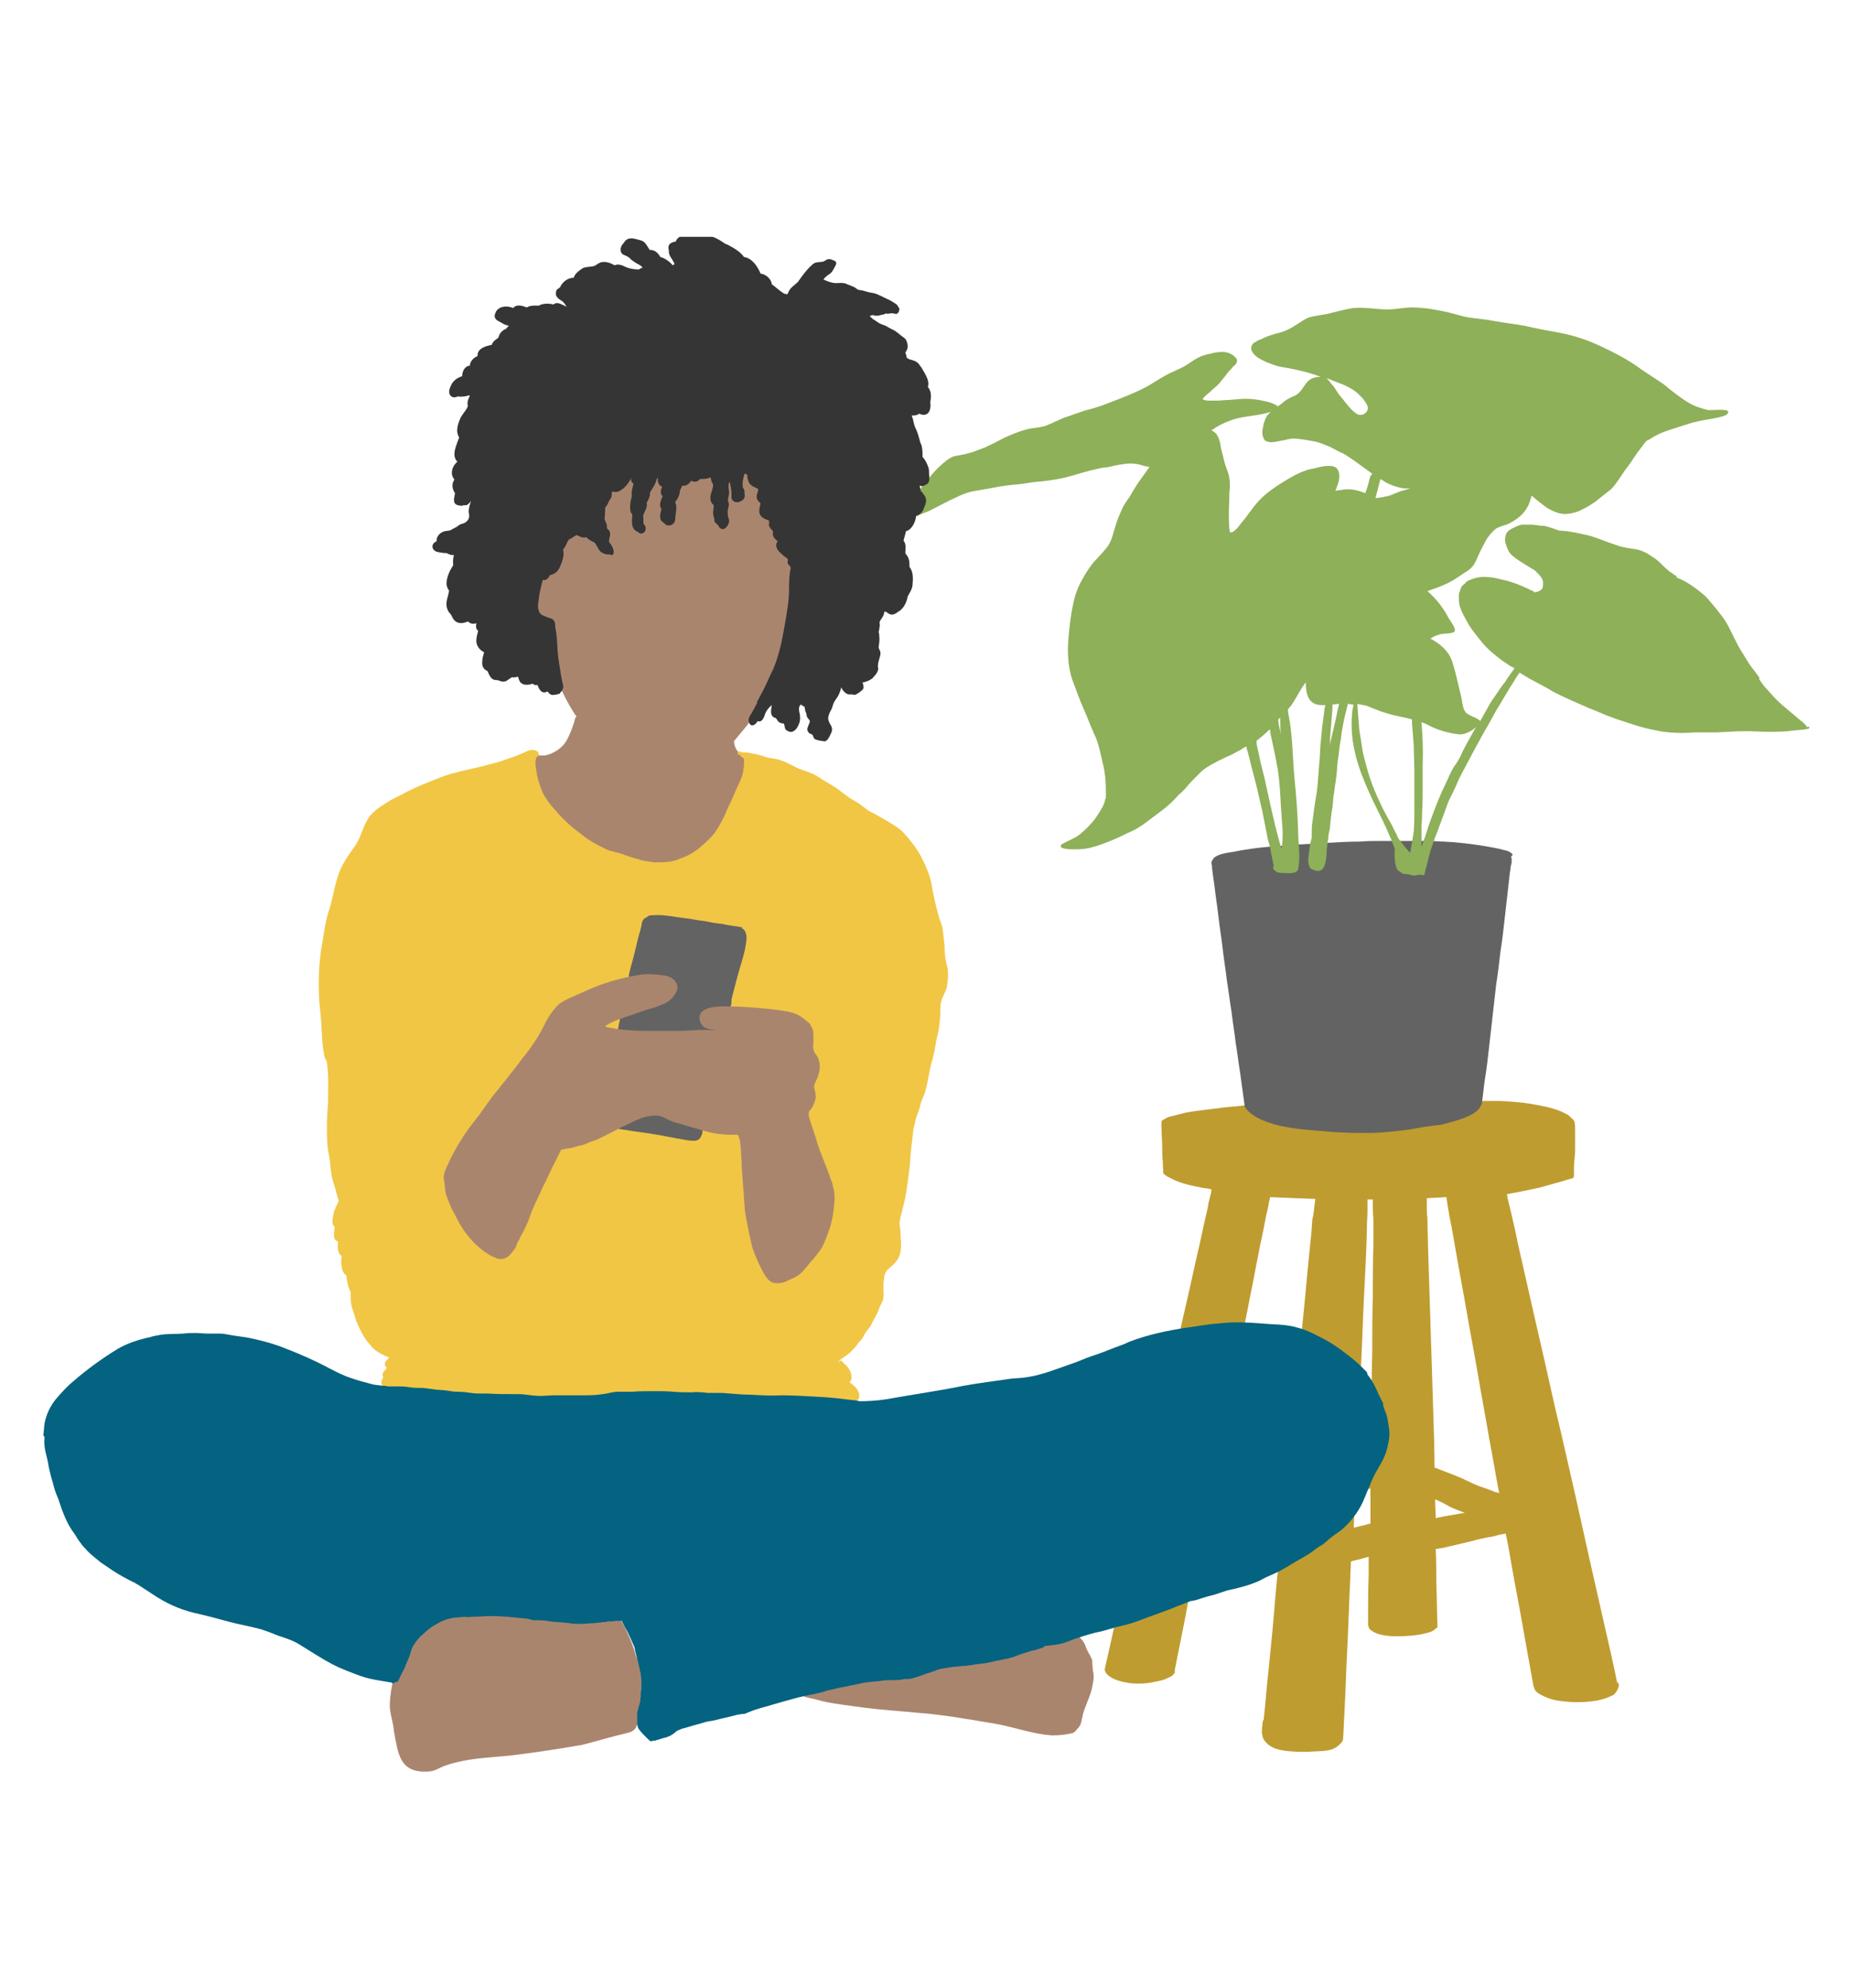<?xml version="1.0" encoding="utf-8"?>
<!-- Generator: Adobe Illustrator 26.5.0, SVG Export Plug-In . SVG Version: 6.00 Build 0)  -->
<svg version="1.1" id="Ebene_1" xmlns="http://www.w3.org/2000/svg" xmlns:xlink="http://www.w3.org/1999/xlink" x="0px" y="0px"
	 viewBox="0 0 312 335" style="enable-background:new 0 0 312 335;" xml:space="preserve">
<style type="text/css">
	.st0{clip-path:url(#SVGID_00000154411748309105117730000001820208301598184870_);}
	.st1{clip-path:url(#SVGID_00000063594599322991275990000005937885595363364537_);fill:#BF9C30;}
	.st2{clip-path:url(#SVGID_00000063594599322991275990000005937885595363364537_);fill:#636363;}
	.st3{clip-path:url(#SVGID_00000063594599322991275990000005937885595363364537_);fill:#8EB059;}
	.st4{clip-path:url(#SVGID_00000143609135333924155680000012328698485971551384_);fill:#AA856E;}
	.st5{clip-path:url(#SVGID_00000143609135333924155680000012328698485971551384_);fill:#F1C645;}
	.st6{clip-path:url(#SVGID_00000143609135333924155680000012328698485971551384_);fill:#636363;}
	.st7{clip-path:url(#SVGID_00000143609135333924155680000012328698485971551384_);fill:#353535;}
	.st8{clip-path:url(#SVGID_00000143609135333924155680000012328698485971551384_);fill:#046380;}
</style>
<g>
	<g>
		<defs>
			<rect id="SVGID_1_" x="7" y="39.9" width="298" height="258.8"/>
		</defs>
		<clipPath id="SVGID_00000122697215634855051240000014059571647338325897_">
			<use xlink:href="#SVGID_1_"  style="overflow:visible;"/>
		</clipPath>
		<g style="clip-path:url(#SVGID_00000122697215634855051240000014059571647338325897_);">
			<defs>
				<rect id="SVGID_00000179634236730638108770000011692244170298736297_" x="-7.4" y="20" width="325" height="287.1"/>
			</defs>
			<clipPath id="SVGID_00000114790853750676770780000017490783499114657425_">
				<use xlink:href="#SVGID_00000179634236730638108770000011692244170298736297_"  style="overflow:visible;"/>
			</clipPath>
			<path style="clip-path:url(#SVGID_00000114790853750676770780000017490783499114657425_);fill:#BF9C30;" d="M216.4,256.8
				c0.1-1.3,0.2-2.5,0.4-3.8c-0.9,0.1-1.8,0.2-2.7,0.3c-1.7,0.1-3.3,0.2-5,0.3c0.6,0.2,1.2,0.5,1.7,0.7c1.6,0.7,3.2,1.5,4.9,2.1
				c0,0,0,0,0,0c0,0,0,0,0,0v0c0,0,0,0,0,0s0,0,0,0h0C215.9,256.6,216.1,256.7,216.4,256.8 M221.6,202.9c0-0.3,0.1-0.6,0.1-0.9
				c-1.1,0-2.1-0.1-3.2-0.1c-1.5-0.1-2.9-0.1-4.4-0.2c-0.1,0.3-0.1,0.6-0.2,0.8c-0.1,0.8-0.3,1.6-0.5,2.4c-0.3,1.6-0.6,3.2-1,4.9
				c-0.3,1.7-0.7,3.5-1,5.2c-0.3,1.7-0.7,3.4-1,5.1c-0.7,3.5-1.4,6.9-2.1,10.4c-0.7,3.4-1.4,6.8-2,10.2c-0.6,3-1.2,5.9-1.8,8.9
				c0.8-0.1,1.6-0.2,2.4-0.3c1.2-0.2,2.5-0.5,3.7-0.7c1.2-0.2,2.4-0.3,3.6-0.4c0.7-0.1,1.4-0.2,2.1-0.4c0.3-0.1,0.6-0.2,0.9-0.3
				c0-0.4,0.1-0.8,0.1-1.1c0.4-3.9,0.8-7.9,1.1-11.8c0.4-4,0.8-8.1,1.2-12.1c0.4-3.8,0.7-7.6,1.1-11.4c0.2-1.9,0.4-3.7,0.5-5.6
				C221.4,204.7,221.5,203.8,221.6,202.9 M231,255.9c0-1.7,0-3.4,0-5.1c-0.4,0.1-0.7,0.2-1.1,0.2c-0.5,0.1-1,0.2-1.5,0.3
				c0,0.9-0.1,1.8-0.1,2.7c0,1.1-0.1,2.3-0.1,3.4c0.6-0.1,1.1-0.3,1.7-0.4c0,0,0,0,0,0c0,0,0,0,0,0c0.1,0,0.3-0.1,0.4-0.1
				c0,0,0,0,0,0c0.2-0.1,0.4-0.1,0.7-0.2C231,256.5,231,256.2,231,255.9 M231.4,203.1c0-0.3,0-0.6,0-1c-0.3,0-0.6,0-0.9,0
				c0,0,0,0,0,0c0,0,0,0.1,0,0.1c0,0.2,0,0.4,0,0.6c0,0.4,0,0.8,0,1.2c0,0.9-0.1,1.8-0.1,2.7c0,0.2,0,0.4,0,0.5
				c-0.1,3.9-0.3,7.7-0.5,11.6c-0.2,3.9-0.3,7.8-0.5,11.6c-0.2,3.9-0.3,7.9-0.5,11.8c-0.1,1.5-0.1,2.9-0.2,4.4
				c0.2,0,0.4-0.1,0.6-0.1c0.6-0.1,1.2-0.2,1.8-0.4c0-3,0-6,0.1-9c0-3,0-6.1,0.1-9.1c0-3.1,0-6.3,0.1-9.4c0-3,0-6,0.1-9
				c0-1.4,0-2.9,0-4.3C231.4,204.6,231.4,203.8,231.4,203.1 M246.9,254.9c-1-0.4-2-0.7-3-1.3c-0.5-0.3-1-0.5-1.6-0.8
				c-0.1-0.1-0.3-0.1-0.4-0.2c0,1.1,0.1,2.2,0.1,3.2c0.5-0.1,0.9-0.2,1.4-0.3C244.6,255.3,245.7,255.1,246.9,254.9 M252.7,251.6
				c-0.6-3.1-1.1-6.2-1.7-9.3c-0.6-3.6-1.3-7.2-1.9-10.8c-0.6-3.5-1.3-7.1-1.9-10.6c-0.6-3.5-1.3-7.1-1.9-10.6
				c-0.3-1.8-0.6-3.6-1-5.4c-0.1-0.8-0.3-1.7-0.4-2.5c0-0.2-0.1-0.5-0.1-0.7c-1.1,0.1-2.2,0.1-3.3,0.2c0,0,0,0.1,0,0.1
				c0,0.3,0,0.6,0,1c0,0.8,0,1.5,0.1,2.3c0,1.6,0.1,3.2,0.1,4.7c0.1,3.1,0.2,6.2,0.3,9.4c0.1,3.1,0.2,6.2,0.3,9.4
				c0.1,3.2,0.2,6.4,0.3,9.6c0.1,3,0.2,6,0.2,8.9c0,0,0.1,0,0.1,0c1.2,0.5,2.4,0.9,3.6,1.4c1.3,0.5,2.5,1.2,3.8,1.7
				c0.9,0.3,1.8,0.6,2.7,1C252.2,251.4,252.5,251.5,252.7,251.6 M272.8,283.7c0.1,0.1,0.1,0.4,0,0.6c-0.1,0.3-0.2,0.5-0.4,0.8
				c-0.2,0.3-0.4,0.5-0.7,0.6c-1.2,0.6-2.5,0.9-3.9,1c-0.7,0.1-1.5,0.1-2.2,0.1c-0.9,0-1.7-0.1-2.6-0.2c-1-0.1-2-0.4-3-0.9
				c-0.6-0.3-1.3-0.7-1.4-1.3c0,0,0-0.1,0-0.1c0,0-0.1-0.1-0.1-0.1c-0.6-3.3-1.2-6.7-1.8-10c-0.6-3.5-1.3-7-1.9-10.4
				c-0.3-1.8-0.6-3.6-1-5.4c-0.6,0.1-1.2,0.2-1.8,0.4c-0.7,0.2-1.3,0.2-2,0.4c-0.5,0.1-1.1,0.2-1.6,0.4c-1.4,0.3-2.9,0.7-4.3,1
				c-0.7,0.2-1.4,0.3-2.1,0.4c0.1,1.9,0.1,3.7,0.1,5.6c0.1,2.5,0.1,5,0.2,7.5c0,0.1-0.1,0.2-0.2,0.2c0,0.1,0,0.1-0.1,0.1
				c-0.2,0.2-0.5,0.4-0.7,0.5c-0.3,0.1-0.6,0.2-1,0.3c-1.6,0.4-3.3,0.5-4.9,0.5c-1.1,0-2.3-0.1-3.4-0.5c-0.4-0.2-0.9-0.4-1.2-0.8
				c-0.1-0.1-0.1-0.2-0.1-0.4c0,0-0.1-0.1-0.1-0.1c0-2.9,0-5.8,0.1-8.7c0-1,0-1.9,0-2.9c-0.4,0.1-0.7,0.2-1.1,0.3
				c-0.6,0.2-1.3,0.3-1.9,0.5c0,0.9-0.1,1.9-0.1,2.8c-0.2,3.9-0.3,7.8-0.5,11.7c-0.2,3.8-0.3,7.6-0.5,11.4c-0.1,1.2-0.1,2.5-0.2,3.7
				c0,0,0,0.1,0,0.1c0,0,0,0,0,0c0,0.1,0,0.1,0,0.2c-0.1,0.2-0.1,0.4-0.2,0.5c-1.3,1.6-2.7,1.5-4.6,1.6c-1.3,0.1-2.6,0.1-3.9,0
				c-1.4-0.1-2.9-0.3-4-1.2c-0.4-0.4-0.9-0.9-0.9-1.5c0,0,0,0,0,0c-0.1-0.2-0.1-0.4-0.1-0.6c0-0.4,0-0.7,0.1-1.1
				c0-0.3,0-0.6,0.1-0.8c0,0,0-0.1,0.1-0.1c0.3-2.7,0.5-5.5,0.8-8.2c0.4-3.9,0.8-7.8,1.1-11.7c0.2-2.3,0.4-4.6,0.7-6.9
				c-0.1-0.1-0.3-0.1-0.4-0.2c0,0,0,0,0,0c-2.4-1-4.7-2.1-7.1-3.1c0,0,0,0,0,0c0,0,0,0,0,0c0,0,0,0,0,0c-1.2-0.5-2.4-1-3.6-1.5
				c-0.6-0.2-1.1-0.5-1.7-0.7c-0.3,1.4-0.6,2.9-0.9,4.3c-0.7,3.4-1.4,6.7-2,10.1c-0.6,3.2-1.3,6.4-1.9,9.6c0,0,0,0.1,0,0.1
				c0.1,0.1,0,0.3-0.1,0.4c-0.2,0.3-0.5,0.5-0.8,0.6c-0.4,0.2-0.8,0.4-1.2,0.5c-0.9,0.2-1.7,0.4-2.6,0.5c-0.9,0.1-1.9,0.1-2.8,0
				c-1.3-0.2-2.9-0.5-3.9-1.5c-0.3-0.3-0.5-0.8-0.3-1.2c0,0,0,0,0-0.1c0.7-2.9,1.3-5.9,2-8.8c0.8-3.5,1.6-7,2.3-10.5
				c0.8-3.4,1.5-6.8,2.3-10.2c0.8-3.5,1.6-7,2.3-10.4c0.8-3.4,1.5-6.9,2.3-10.3c0.8-3.4,1.5-6.9,2.3-10.3c0.8-3.4,1.5-6.8,2.3-10.2
				c0.4-1.7,0.7-3.3,1.1-5c0.2-0.8,0.4-1.6,0.5-2.4c0.1-0.4,0.2-0.8,0.3-1.2c0.1-0.4,0.2-0.7,0.2-1.1c-0.4-0.1-0.8-0.2-1.2-0.2
				c-1.9-0.4-3.9-0.7-5.7-1.7c-0.2-0.1-0.5-0.2-0.7-0.4c-0.1,0-0.1-0.1-0.1-0.1c0,0-0.1,0-0.1,0c-0.1-0.1-0.1-0.1-0.2-0.2
				c-0.1,0-0.1-0.1-0.1-0.2c0,0,0,0,0,0c-0.1-0.1-0.1-0.3,0-0.3c-0.1-0.5-0.1-1.1-0.1-1.6c-0.1-0.8-0.1-1.7-0.1-2.5
				c0-0.9-0.1-1.7-0.1-2.6c0-0.5-0.1-1.1,0-1.6c0-0.1,0-0.2,0.1-0.2c0,0,0,0,0,0c0.1-0.1,0.3-0.2,0.5-0.3c0.4-0.3,0.9-0.4,1.4-0.5
				c0.6-0.2,1.3-0.3,1.9-0.5c1.4-0.3,2.8-0.4,4.2-0.6c1.5-0.2,3.1-0.4,4.6-0.5c3-0.4,6-0.5,9-0.6c2-0.1,4-0.1,6-0.2c0,0,0,0,0.1,0
				c0.9,0,1.7-0.1,2.6-0.1c1.7-0.1,3.5-0.1,5.2-0.2c2,0,4,0,6,0c3.9,0,7.9,0.1,11.8,0.2c1.2,0,2.4,0,3.6,0c1.8,0.1,3.6,0.2,5.3,0.5
				c1.7,0.3,3.5,0.6,5.1,1.3c0.4,0.2,0.9,0.4,1.3,0.7c0.1,0.1,0.2,0.2,0.3,0.3c0,0,0,0,0,0c0.2,0.2,0.5,0.4,0.6,0.7
				c0.1,0.5,0.1,1.1,0.1,1.7c0,1,0,2,0,3c0,1-0.2,2-0.2,3.1c0,0.4,0,0.7,0,1.1c0,0.2,0,0.5-0.2,0.6c-0.1,0.1-0.3,0.1-0.4,0.1
				c-0.1,0.1-0.3,0.1-0.3,0.1c-0.4,0.1-0.9,0.3-1.3,0.4c-1.2,0.3-2.4,0.7-3.6,1c-1.8,0.4-3.7,0.8-5.5,1.1c0,0.2,0.1,0.4,0.1,0.6
				c0.2,0.8,0.4,1.7,0.6,2.5c0.4,1.7,0.8,3.4,1.1,5c0.8,3.5,1.6,7.1,2.4,10.6c0.8,3.5,1.6,7,2.4,10.5c0.8,3.6,1.6,7.2,2.5,10.9
				c0.8,3.5,1.6,7,2.4,10.5c0.8,3.6,1.6,7.2,2.4,10.8c0.8,3.5,1.6,7.1,2.4,10.6c0.8,3.5,1.6,6.9,2.3,10.4
				C272.7,283.3,272.8,283.5,272.8,283.7"/>
			<path style="clip-path:url(#SVGID_00000114790853750676770780000017490783499114657425_);fill:#636363;" d="M254.7,144.5
				c0,0,0.1,0.1,0.1,0.1c0,0.2,0,0.3,0,0.5c0,0.2,0,0.4-0.1,0.6c-0.1,0.4-0.1,0.9-0.2,1.3c-0.1,0.9-0.2,1.8-0.3,2.7
				c-0.2,1.8-0.4,3.5-0.6,5.3c-0.2,1.8-0.4,3.6-0.7,5.4c-0.2,1.8-0.4,3.6-0.7,5.4c-0.2,1.8-0.4,3.6-0.6,5.3
				c-0.2,1.8-0.4,3.5-0.6,5.3c-0.2,1.8-0.4,3.6-0.7,5.4c-0.2,1.3-0.3,2.6-0.5,3.9c0,0.1,0,0.3-0.1,0.4c-0.5,1.3-1.8,1.8-3,2.3
				c-1.1,0.4-2.2,0.7-3.3,1c-0.4,0.1-0.9,0.2-1.3,0.2c-1.5,0.2-3,0.4-4.4,0.7c-0.8,0.1-1.7,0.2-2.5,0.3c-0.7,0.1-1.4,0.1-2.1,0.2
				c-1.2,0.1-2.4,0.1-3.7,0.1c-2.1,0-4.2-0.1-6.2-0.3c-2.7-0.2-5.5-0.4-8.2-1.1c-1.4-0.4-2.8-0.9-3.9-1.7c-0.4-0.3-0.9-0.7-1.1-1.1
				c0,0-0.1,0-0.1-0.1c-0.1,0-0.1-0.1-0.1-0.2c-0.2-1.7-0.5-3.5-0.7-5.2c-0.3-1.8-0.5-3.6-0.8-5.4c-0.2-1.7-0.5-3.5-0.7-5.2
				c-0.3-1.8-0.5-3.6-0.8-5.4c-0.2-1.8-0.5-3.5-0.7-5.3c-0.2-1.8-0.5-3.5-0.7-5.3c-0.2-1.8-0.5-3.6-0.7-5.4
				c-0.1-0.7-0.2-1.4-0.3-2.1c0-0.3-0.1-0.6-0.1-1c0-0.2,0-0.3-0.1-0.5c0-0.1,0-0.2,0-0.2c0-0.1,0-0.1,0-0.2c0,0,0.1-0.1,0.1-0.1
				c0,0,0,0,0,0c0-0.1,0-0.2,0.1-0.2c0.2-0.5,0.7-0.7,1.2-0.9c0.6-0.2,1.2-0.3,1.8-0.4c0.8-0.1,1.5-0.3,2.3-0.4
				c1.8-0.3,3.5-0.5,5.3-0.6c1.2-0.1,2.5-0.2,3.7-0.3c1.8-0.1,3.5-0.2,5.3-0.3c1.8-0.1,3.5-0.2,5.3-0.2c1.1-0.1,2.1-0.1,3.2-0.1
				c2.3,0,4.5,0,6.8,0c0.6,0,1.2,0,1.8,0c0.7,0,1.4,0.1,2.2,0.1c2.4,0.1,4.8,0.4,7.2,0.8c1,0.2,1.9,0.3,2.9,0.6
				c0.5,0.1,0.9,0.2,1.3,0.5c0.1,0.1,0.1,0.1,0.2,0.2c0,0,0.1,0.1,0.1,0.1C254.7,144.3,254.7,144.4,254.7,144.5"/>
			<path style="clip-path:url(#SVGID_00000114790853750676770780000017490783499114657425_);fill:#8EB059;" d="M215.9,123.8
				c-0.1-0.9-0.1-1.7-0.1-2.6c0-0.1,0-0.2,0-0.3c-0.1,0.1-0.3,0.3-0.4,0.4c0.1,0.1,0.1,0.3,0.1,0.5
				C215.6,122.5,215.8,123.1,215.9,123.8 M216,143c0.2-1,0.2-2,0.2-3c-0.1-1.4-0.2-2.8-0.3-4.2c-0.1-2-0.2-4-0.5-6
				c-0.3-1.8-0.7-3.7-1.1-5.5c-0.1-0.4-0.2-0.8-0.2-1.1c0-0.1,0-0.2-0.1-0.3c-0.7,0.7-1.4,1.3-2.2,1.9c0,0.1,0,0.2,0,0.2
				c0,0.6,0.2,1.1,0.3,1.7c0.3,1.4,0.6,2.8,1,4.2c0.3,1.4,0.6,2.8,0.9,4.1C214.6,137.7,215.2,140.4,216,143 M225.6,119.1
				c0-0.2,0.1-0.3,0.1-0.5c-0.4,0-0.7,0.1-1.1,0.1c0,0.2,0,0.3,0,0.5c-0.1,1.7-0.3,3.5-0.4,5.2c0,0.5,0,0.9-0.1,1.4
				c0.3-1.5,0.7-3,1-4.4C225.3,120.6,225.4,119.8,225.6,119.1 M229.4,69.9c0.7,0,1.4-0.8,1.1-1.5c-0.5-1.1-1.4-2-2.4-2.7
				c-0.8-0.5-1.6-0.9-2.5-1.2c-0.7-0.3-1.3-0.5-2-0.8c0.4,0.4,0.7,0.9,1.1,1.3c0.4,0.5,0.7,1.1,1.1,1.6c0.7,0.8,1.3,1.7,2.1,2.5
				C228.4,69.5,228.8,70,229.4,69.9 M231.3,79.8c-0.1-0.1-0.2-0.1-0.3-0.2c-1.4-1-2.7-2-4.1-2.9c-0.3-0.2-0.7-0.4-1-0.5
				c-0.6-0.3-1.1-0.6-1.7-0.9c-0.8-0.3-1.6-0.7-2.5-0.9c-0.6-0.1-1.1-0.2-1.7-0.3c-0.7-0.1-1.3-0.2-2-0.2c-0.6,0-1.2,0.2-1.7,0.3
				c-0.9,0.1-1.8,0.5-2.7,0.2c-0.4-0.1-0.6-0.4-0.7-0.8c-0.3-0.7,0-1.5,0.1-2.2c0.2-0.5,0.3-1,0.6-1.4c0.2-0.2,0.4-0.4,0.6-0.6
				c-0.2,0.1-0.4,0.1-0.7,0.2c-1.9,0.5-3.8,0.5-5.7,1.1c-0.8,0.3-1.6,0.6-2.3,1c-0.4,0.2-0.8,0.5-1.3,0.8c0.4,0.2,0.8,0.5,1,0.9
				c0.4,0.7,0.5,1.4,0.6,2.1c0.2,0.8,0.4,1.6,0.6,2.4c0.2,0.7,0.5,1.4,0.7,2.1c0.2,0.7,0.2,1.5,0.2,2.2c-0.1,0.7-0.1,1.5-0.1,2.2
				c-0.1,1.5-0.1,3,0,4.5c0,0.3,0.1,0.5,0.1,0.7c0,0,0,0.1,0,0.1c0,0,0.1,0,0.1,0h0c0.7,0.1,1.6-1.3,2-1.8c0.9-1,1.6-2.2,2.5-3.2
				c1.2-1.4,2.8-2.5,4.4-3.5c1.3-0.8,2.5-1.5,4-2c0.5-0.2,1.1-0.2,1.7-0.4c0.7-0.2,1.4-0.3,2.1-0.3c0.4,0,0.8,0.1,1.1,0.3
				c0.7,0.6,0.6,1.7,0.4,2.5c-0.2,0.5-0.3,0.9-0.5,1.4c0.4-0.1,0.9-0.1,1.3-0.2c1.2-0.2,2.4,0.1,3.5,0.5c0.2,0.1,0.3,0.1,0.5,0.2
				c0,0,0,0,0,0c0,0-0.1,0-0.1,0c-0.1,0-0.2-0.2-0.1-0.3c0.1-0.3,0.2-0.6,0.3-0.9c0.2-0.6,0.3-1.2,0.5-1.8
				C231.1,80.2,231.2,79.9,231.3,79.8 M237.4,82.4c0.1,0,0.2-0.1,0.3-0.1c-0.3,0-0.7,0-1,0c-0.7-0.1-1.5-0.3-2.2-0.6
				c-0.6-0.2-1.2-0.6-1.8-1c0,0.1-0.1,0.2-0.1,0.3c-0.1,0.4-0.2,0.8-0.3,1.2c-0.1,0.5-0.3,1-0.4,1.5c0,0,0,0.1-0.1,0.2
				c0.1,0,0.1,0,0.2,0c0.6,0,1.2-0.2,1.9-0.3c0.5-0.1,1-0.4,1.6-0.6C236.1,82.7,236.8,82.6,237.4,82.4 M238.4,129.9
				c0-1.4-0.1-2.8-0.1-4.2c-0.1-1.3-0.2-2.6-0.3-3.9c0-0.2,0-0.4,0-0.6c-1.5-0.4-3-0.6-4.5-1.1c-1.1-0.3-2.1-0.8-3.2-1.2
				c-0.5-0.1-1-0.2-1.5-0.3c0,0.1,0,0.2,0,0.2c0.1,1.3,0.2,2.7,0.3,4c0.1,0.9,0.3,1.7,0.4,2.6c0.1,0.7,0.2,1.4,0.4,2.1
				c0.4,1.6,0.8,3.1,1.4,4.7c0.4,1,0.8,2,1.3,3c0.6,1.4,1.4,2.7,2.1,4c0.2,0.5,0.5,1,0.7,1.4c0.1,0.3,0.2,0.5,0.4,0.8
				c0.6,0.8,1.2,1.6,1.9,2.3c0-0.2,0.1-0.4,0.1-0.5c0,0,0,0,0-0.1c0,0,0,0,0-0.1c0.1-0.3,0.1-0.7,0.2-1c0.1-0.6,0.2-1.3,0.3-1.9
				c0.1-1.3,0.1-2.5,0.1-3.8C238.4,134.3,238.4,132.1,238.4,129.9 M246.5,126.7c0.7-1.4,1.5-2.8,2.3-4.2c-0.8,0.8-2.2,1.4-3.1,1.2
				c-1.7-0.2-3.4-0.7-4.9-1.5c-0.4-0.2-0.8-0.4-1.2-0.5c0.2,2.4,0.3,4.8,0.2,7.2c0,1.4,0,2.9,0,4.3c0,1.2,0,2.4-0.1,3.6
				c0,0.7,0,1.4-0.1,2.1c0,1,0,2,0,3c0,0.3,0,0.5,0,0.8c0.1-0.3,0.2-0.5,0.2-0.6c0.5-1.2,0.8-2.5,1.3-3.8c0.8-2.2,1.6-4.3,2.6-6.3
				c0.4-0.9,0.8-1.8,1.3-2.7C245.6,128.5,246.1,127.7,246.5,126.7 M305,122.5c0,0.1-0.1,0.3-0.2,0.3c-0.6,0.1-1.1,0.2-1.7,0.2
				c-0.6,0.1-1.2,0.1-1.7,0.2c-1.1,0.1-2.3,0.1-3.4,0.1c-1.2,0-2.4-0.1-3.5-0.1c-1.7,0-3.3,0.1-5,0.2c-1.1,0-2.1,0-3.2,0
				c-0.9,0-1.8,0.1-2.7,0.1c-1.4,0-2.9-0.1-4.3-0.4c-0.2,0-0.3-0.1-0.5-0.1c-2.2-0.4-4.3-1.2-6.5-1.9c-0.5-0.2-1.1-0.4-1.6-0.6
				c-0.9-0.4-1.9-0.8-2.9-1.2c-2-0.9-4-1.7-5.9-2.7c-1.3-0.8-2.7-1.5-4-2.2c-0.5-0.3-1-0.6-1.5-0.9c-0.1-0.1-0.2-0.1-0.3-0.2
				c0,0,0,0,0,0.1c-0.2,0.2-0.3,0.5-0.5,0.7c-0.5,0.9-1.1,1.7-1.6,2.6c-0.4,0.7-0.9,1.5-1.3,2.2c-0.6,0.9-1.1,1.9-1.6,2.8
				c-1.7,2.9-3.2,5.8-4.8,8.8c-0.5,0.9-0.8,1.8-1.2,2.6c-0.4,0.9-0.9,1.7-1.2,2.6c-0.5,1.5-1.1,2.9-1.6,4.4
				c-0.5,1.1-0.8,2.2-1.2,3.3c-0.3,1-0.5,2.1-0.8,3.1c-0.1,0.3-0.1,0.5-0.2,0.8c0,0.1-0.1,0.2-0.2,0.2c-0.1,0-0.1-0.1-0.2-0.1
				c-0.1,0-0.3,0-0.4,0c-0.4,0-0.8,0.2-1.2,0.1c-0.5-0.2-1.1-0.2-1.7-0.3c-0.1,0-0.2-0.2-0.3-0.3c-0.2-0.1-0.4-0.1-0.5-0.3
				c-0.5-0.5-0.6-2.7-0.5-3.4c0-0.1,0-0.1,0-0.2c-0.3-0.7-0.5-1.4-0.8-2c-0.7-1.7-1.5-3.3-2.3-4.9c-0.9-1.8-1.7-3.6-2.4-5.4
				c-0.4-1-0.7-2-1-3c-0.3-1.3-0.6-2.6-0.7-3.9c-0.1-1.2-0.1-2.4,0-3.5c0-0.4,0.1-0.8,0.2-1.3c0-0.1,0-0.2,0-0.3c0,0,0,0-0.1,0
				c-0.3,0-0.5-0.1-0.8-0.1c-0.1,0.4-0.2,0.8-0.3,1.2c-0.3,1.1-0.5,2.2-0.7,3.3c-0.1,0.5-0.1,1-0.2,1.5c-0.2,1-0.3,1.9-0.4,2.9
				c-0.2,1-0.2,2-0.3,2.9c-0.1,1-0.3,2-0.4,3c-0.2,0.9-0.2,1.8-0.3,2.6c-0.2,1-0.3,2.1-0.4,3.1c0,0.4-0.1,0.8-0.2,1.2
				c-0.1,0.5-0.1,1-0.2,1.5c-0.1,0.7-0.2,1.5-0.2,2.2c-0.1,1.1-0.3,3.1-1.8,2.7c-0.4-0.1-0.7-0.2-1-0.5c-0.5-0.9-0.2-2-0.1-3
				c0.1-0.7,0.2-1.4,0.4-2c0-0.2,0-0.5,0-0.6c0-0.7,0-1.4,0.1-2c0.1-0.8,0.2-1.5,0.3-2.3c0.2-1.4,0.5-2.8,0.6-4.2
				c0.1-1.3,0.2-2.5,0.3-3.8c0.1-1,0.1-2,0.2-3.1c0.1-1,0.2-2,0.3-3c0.1-0.7,0.2-1.5,0.3-2.2c0-0.4,0.1-0.8,0.2-1.2
				c-1.9,0.1-3.3-0.4-3.3-3.8v0c0,0-0.1,0.1-0.1,0.1c-0.9,1.2-1.5,2.5-2.3,3.7c-0.2,0.2-0.4,0.5-0.6,0.7c0,0.1,0,0.3,0,0.4
				c0.1,0.6,0.2,1.2,0.3,1.7c0.5,3.2,0.5,6.4,0.8,9.6c0.3,2.9,0.5,5.7,0.6,8.6c0,1.4,0.2,2.9,0.2,4.3c0,0.8,0,1.6-0.2,2.4
				c-0.3,0.8-1.6,0.6-2.3,0.6c-0.6,0-1.3,0-1.7-0.5c-0.1-0.1-0.2-0.2-0.2-0.4c0-0.1,0-0.2,0.1-0.3c-0.2-0.8-0.3-1.6-0.5-2.5
				c-0.1-0.7-0.3-1.3-0.5-2c-0.3-1.5-0.6-3.1-0.9-4.6c-0.3-1.3-0.6-2.6-0.9-3.9c-0.4-1.7-0.9-3.4-1.3-5.1c-0.1-0.4-0.2-0.8-0.3-1.2
				c-0.1-0.3-0.2-0.5-0.2-0.8c0,0-0.1,0-0.1,0c0,0,0,0,0,0c-0.3,0.2-0.6,0.3-0.8,0.5c-0.6,0.3-1.1,0.6-1.7,0.9
				c-1.4,0.6-2.8,1.3-4.1,2.1c-0.8,0.5-1.4,1.2-2,1.8c-0.5,0.5-0.9,0.9-1.3,1.4c-0.4,0.5-0.9,1-1.4,1.4c-0.9,1-1.8,1.9-2.9,2.7
				c-0.8,0.6-1.6,1.2-2.4,1.8c-0.5,0.4-1.1,0.8-1.6,1.1c-0.6,0.4-1.2,0.6-1.8,0.9c-1.2,0.6-2.3,1.1-3.6,1.6c-1.1,0.4-2.2,0.8-3.4,1
				c-0.7,0.1-1.4,0.1-2.1,0.1c-0.6,0-1.2,0-1.8-0.2c-0.3-0.1-0.4-0.4-0.2-0.6c1-0.6,2.2-1,3.1-1.7c1.2-1,2.3-2.1,3.1-3.4
				c0.5-0.8,1.1-1.7,1.2-2.6v0c0,0,0-0.1,0.1-0.1c0-0.2,0-0.4,0-0.6c0-1,0-1.9-0.1-2.9c-0.1-0.8-0.2-1.6-0.4-2.3
				c-0.4-1.7-0.7-3.5-1.5-5.1c-0.2-0.5-0.4-0.9-0.6-1.4c-0.4-1-0.8-2-1.2-2.9c-0.5-1.1-0.9-2.2-1.3-3.3c-0.2-0.5-0.4-1-0.6-1.6
				c-0.7-2.2-0.8-4.6-0.6-6.9c0.2-2.4,0.5-4.8,1.1-7c0.3-1,0.7-2,1.3-3c0.5-0.9,1-1.7,1.7-2.6c0.3-0.4,0.7-0.7,1-1.1
				c0.5-0.5,1-1.1,1.4-1.6c0.8-1,1-2.3,1.4-3.5c0.3-1.1,0.8-2.2,1.3-3.3c0.4-0.8,1-1.4,1.4-2.2c0.4-0.7,0.9-1.5,1.4-2.2
				c0.5-0.7,1-1.4,1.5-2.1c0.1-0.1,0.1-0.2,0.2-0.2c-0.3-0.1-0.6-0.1-1-0.2c-1.1-0.4-2.3-0.5-3.4-0.3c-0.9,0.1-1.7,0.3-2.6,0.5
				c-0.6,0.1-1.2,0.1-1.8,0.3c-2.1,0.4-4.1,1.2-6.1,1.6c-1.5,0.3-2.9,0.5-4.4,0.6c-0.9,0.1-1.8,0.3-2.8,0.4
				c-1.5,0.1-2.9,0.3-4.4,0.6c-1.1,0.2-2.3,0.4-3.4,0.6c-0.9,0.2-1.7,0.5-2.5,0.9c-1.6,0.7-3.2,1.6-4.8,2.4
				c-0.7,0.3-1.4,0.5-2.1,0.9c-1.1,0.6-2.1,1.1-3.3,1.5c-0.4,0.1-0.9,0.3-1.3,0.3c-0.1,0-0.2,0-0.2-0.1c-0.1-0.1-0.1-0.2-0.2-0.3
				c0-0.3,0.3-0.4,0.5-0.6c0.2-0.2,0.5-0.4,0.7-0.5c0.6-0.5,1.1-1,1.7-1.5c1-0.9,1.9-2,2.6-3.2c0.5-0.8,1.1-1.5,1.7-2.2
				c0.8-1,1.7-1.9,2.7-2.7c0.5-0.4,1.1-0.8,1.8-0.9c1.1-0.2,2.2-0.4,3.2-0.8c0.5-0.2,1.1-0.4,1.6-0.6c1.1-0.5,2.3-1.1,3.4-1.7
				c1.4-0.6,2.8-1.2,4.3-1.5c0.8-0.1,1.6-0.2,2.4-0.4c1.4-0.5,2.7-1.3,4.1-1.7c0.9-0.3,1.7-0.6,2.6-0.9c0.6-0.2,1.2-0.3,1.8-0.5
				c1.4-0.4,2.7-1,4.1-1.5c1.5-0.6,3-1.2,4.5-2c1.1-0.6,2.1-1.3,3.2-1.9c1.2-0.7,2.5-1.1,3.6-1.8c0.8-0.5,1.4-1,2.3-1.4
				c0.5-0.2,1.1-0.4,1.7-0.5c0.7-0.2,1.4-0.3,2.1-0.3c0.7,0,1.6,0.3,2.1,0.9c0.1,0.1,0.3,0.2,0.3,0.5c0.1,0.3-0.3,0.9-0.6,1
				c-0.3,0.5-0.8,0.8-1.1,1.3c-0.4,0.5-0.8,1-1.2,1.5c-0.4,0.5-1,0.9-1.5,1.4c-0.4,0.4-0.9,0.7-1.2,1.1c-0.1,0.1-0.1,0.1-0.2,0.2
				c0,0,0.1,0.1,0.1,0.1c0.3,0.2,0.7,0.2,1.1,0.2c0.5,0,1,0,1.5,0c1-0.1,1.9-0.1,2.9-0.2c1.6-0.2,3.3-0.1,4.9,0.3
				c0.6,0.1,1.2,0.3,1.8,0.6c0.2,0.1,0.3,0.2,0.4,0.3c0.3-0.3,0.7-0.5,1-0.8c0.6-0.5,1.3-0.8,2-1.1c1.7-1,1.4-3.1,4.2-3.1
				c-1.5-0.6-3.1-1-4.6-1.3c-0.9-0.2-1.7-0.3-2.6-0.5c-1.3-0.4-4.4-1.4-4.5-3c0-0.4,0.2-0.8,0.6-1c0.3-0.2,0.6-0.4,1-0.5
				c1.1-0.6,2.2-0.9,3.4-1.2c1-0.3,1.9-0.8,2.8-1.4c0.6-0.4,1.2-0.8,1.9-1.1c1.3-0.4,2.6-0.4,3.9-0.8c1.2-0.3,2.4-0.6,3.6-0.8
				c1.2-0.1,2.4,0,3.5,0.1c1.1,0.1,2.1,0.2,3.2,0.1c1.1-0.1,2.2-0.3,3.2-0.3c0.9,0,1.9,0.1,2.8,0.2c1.2,0.2,2.4,0.4,3.6,0.7
				c1.1,0.3,2.1,0.6,3.2,0.8c1.4,0.2,2.9,0.3,4.3,0.6c1.7,0.3,3.4,0.5,5.1,0.8c0.9,0.2,1.8,0.4,2.8,0.6c1.7,0.3,3.4,0.6,5,1
				c2.3,0.6,4.4,1.5,6.6,2.6c1.8,0.9,3.6,1.9,5.2,3.1c1.3,0.9,2.6,1.7,3.9,2.6c1.3,1.1,2.7,2.2,4.2,3.1c1,0.6,2.1,0.9,3.2,1.2
				c0,0,0.1,0,0.1,0c1,0,2-0.1,2.9,0c0.1,0,0.1,0,0.2,0.1c0.3,0.1,0.3,0.4-0.1,0.7c-0.4,0.2-0.8,0.3-1.2,0.4
				c-1.2,0.3-2.4,0.4-3.6,0.7c-1.1,0.2-2.1,0.6-3.1,0.9c-1.2,0.4-2.4,0.7-3.6,1.3c-0.7,0.3-1.3,0.8-2,1.1c0,0,0,0,0,0
				c-0.1,0.2-0.3,0.3-0.4,0.5c-0.4,0.5-0.8,1.1-1.2,1.6c-0.3,0.5-0.7,1-1,1.5c-0.6,0.8-1.2,1.6-1.7,2.4c-0.5,0.7-1,1.5-1.6,2.1
				c-0.6,0.5-1.3,1-1.9,1.5c-0.4,0.3-0.8,0.7-1.2,0.9c-0.7,0.5-1.5,0.9-2.3,1.3c-0.8,0.3-1.6,0.5-2.4,0.5c-1.1,0-2.1-0.5-3-1
				c-0.8-0.6-1.6-1.2-2.3-1.8c-0.1-0.1-0.2-0.2-0.3-0.3c0,0.1,0,0.2-0.1,0.2c-0.1,0.5-0.3,1-0.5,1.5c-0.3,0.5-0.5,0.9-0.9,1.3
				c-0.6,0.7-1.4,1.2-2.3,1.7c-0.6,0.3-1.3,0.4-1.9,0.7c-0.5,0.2-0.8,0.6-1.2,1c-0.3,0.4-0.6,0.7-0.8,1.1c-0.3,0.6-0.6,1.1-0.9,1.7
				c-0.4,0.8-0.7,1.7-1.2,2.5c-0.3,0.4-0.7,0.8-1.2,1.1c-0.7,0.4-1.3,0.9-2,1.3c-0.9,0.6-1.9,1-2.9,1.4c-0.6,0.2-1.1,0.4-1.7,0.6
				c1.4,1.2,2.5,2.6,3.4,4.2c0.2,0.6,1.7,2.2,1.1,2.7c-0.9,0.4-2,0.1-3,0.6c-0.2,0-0.6,0.3-1,0.5c1.7,0.9,3.1,2.1,3.7,3.9
				c0.6,1.9,1,3.9,1.5,5.9c0.2,0.8,0.2,1.7,0.6,2.4c0.4,0.8,2.2,1.1,2.6,1.7c0.6-1.1,1.2-2.1,1.8-3.2c0.8-1.1,1.5-2.3,2.4-3.4
				c0.5-0.8,1-1.5,1.6-2.3c-0.4-0.2-0.8-0.4-1.2-0.7c-0.8-0.5-1.6-1.1-2.4-1.8c-0.9-0.7-1.7-1.6-2.4-2.5c-0.4-0.5-0.7-0.9-1.1-1.4
				c-0.2-0.3-0.4-0.6-0.6-0.9c-0.6-1.1-1.3-2.2-1.6-3.4c-0.1-0.5-0.1-1.1-0.1-1.6c0-0.4,0.2-0.7,0.3-1.1c0.1-0.2,0.2-0.5,0.4-0.6
				c0.2-0.2,0.4-0.3,0.5-0.5c0.2-0.2,0.5-0.3,0.7-0.4c0.7-0.3,1.5-0.5,2.3-0.5c0.8,0,1.6,0.1,2.4,0.3c0.8,0.2,1.5,0.3,2.3,0.6
				c0.7,0.2,1.4,0.5,2.1,0.8c0.5,0.2,1,0.5,1.5,0.7c0.1,0,0.1,0.1,0.2,0.2c0.3,0,0.6-0.1,0.8-0.2c0.7-0.3,0.7-0.7,0.7-1.4
				c0-0.5-0.3-1-0.7-1.4c0,0,0,0,0,0c-0.2-0.2-0.5-0.5-0.7-0.7c-0.5-0.3-1-0.6-1.5-0.9c-0.8-0.5-1.6-1-2.3-1.6
				c-0.6-0.5-0.9-1.3-1.1-2c-0.2-0.6-0.1-1.2,0.1-1.7c0.3-0.5,0.8-0.8,1.3-1c0.4-0.2,0.8-0.4,1.3-0.5c0.6,0,1.2,0,1.7,0
				c0.3,0,0.6,0.1,1,0.1c0.4,0.1,0.8,0.1,1.1,0.1c0.8,0.2,1.7,0.5,2.5,0.8c0.4,0,0.9,0.1,1.3,0.1c1.4,0.2,2.7,0.5,4,0.8
				c1.5,0.5,3,1.1,4.5,1.6c1.1,0.4,2.3,0.5,3.4,0.7c0.8,0.2,1.5,0.5,2.2,1c0.6,0.4,1.1,0.7,1.6,1.2c0.5,0.5,1,1,1.5,1.4
				c0.2,0.2,0.5,0.3,0.7,0.5c0,0,0.1,0,0.1,0.1c0.1,0.1,0.3,0.1,0.4,0.2c0.1,0.1,0.1,0.2,0.1,0.3c0.2,0.1,0.5,0.2,0.7,0.3
				c1.1,0.5,2.1,1.2,3,1.9c0.4,0.3,0.7,0.6,1.1,0.9c0.7,0.7,1.3,1.5,1.9,2.2c0.6,0.8,1.3,1.6,1.8,2.5c0.9,1.6,1.6,3.4,2.6,4.9
				c0.5,0.8,1,1.7,1.6,2.5c0.4,0.5,0.8,1,1.2,1.6c0.1,0.1,0.1,0.2,0,0.3c0.4,0.6,0.8,1.2,1.3,1.7c0.8,0.9,1.6,1.8,2.5,2.6
				c1.1,0.9,2.1,1.8,3.2,2.7c0.3,0.2,0.6,0.5,0.8,0.7c0.1,0.1,0.2,0.2,0.2,0.3c0,0,0,0.1,0,0.1C304.9,122.4,305,122.5,305,122.5"/>
		</g>
		<g style="clip-path:url(#SVGID_00000122697215634855051240000014059571647338325897_);">
			<defs>
				<rect id="SVGID_00000036247417885052663960000008752155544122341804_" x="-7.4" y="20" width="325" height="287.1"/>
			</defs>
			<clipPath id="SVGID_00000018228488159636651310000015145852630431873193_">
				<use xlink:href="#SVGID_00000036247417885052663960000008752155544122341804_"  style="overflow:visible;"/>
			</clipPath>
			<path style="clip-path:url(#SVGID_00000018228488159636651310000015145852630431873193_);fill:#AA856E;" d="M133.3,87.2
				c0.5,1.1,0.7,2.4,0.7,3.6c0,0.3,0,0.6,0,1c0,0.1,0,0.1-0.1,0.2c0.1,1.2,0.1,2.5,0.1,3.7c0,0.8,0,1.7,0,2.5
				c-0.1,0.8-0.1,1.5-0.2,2.3c-0.1,1.1-0.4,2.2-0.6,3.2c-0.2,1.1-0.4,2.3-0.7,3.4c-0.3,1.5-0.8,2.9-1.3,4.4
				c-0.3,1.1-0.7,2.2-1.1,3.3c-0.4,0.9-0.8,1.8-1.1,2.7c-0.9,1.8-2.1,3.5-3.3,5c-0.5,0.6-1,1.2-1.5,1.8c-0.2,0.2-0.3,0.4-0.5,0.6
				c0.1,0.7,0.3,1.5,0.9,1.9c0.5,0.4,1.1,0.2,1,1.1c-0.1,1.6-0.4,3.3-0.9,4.9c-0.4,1.1-0.6,2.2-1.1,3.2c-0.8,1.7-1.6,3.4-2.9,4.8
				c-1.2,1.5-2.6,2.8-4.3,3.7c-0.6,0.3-1.3,0.6-2,0.9c0,0,0,0,0,0c0,0,0,0,0,0c-1,0.4-1.9,0.9-2.9,1.2c-1.2,0.3-2.5,0.4-3.7,0.3
				c-1.6-0.1-3.1-0.6-4.4-1.4c-1-0.6-2-1.1-3-1.7c-1-0.6-1.9-1.3-2.9-2c-0.9-0.6-1.7-1.4-2.5-2.2c-0.8-0.8-1.5-1.7-2.2-2.5
				c-0.8-1-1.5-2.2-2-3.4c-0.7-1.7-1.5-4.4-1-6.2c0.1-0.2,0.2-0.3,0.4-0.3c0,0,0,0,0,0c0.2-0.1,0.5,0,0.7,0.1c0.3,0,0.6,0,0.9,0
				c1.1-0.2,2.2-0.8,3-1.6c0.7-0.7,1-1.5,1.4-2.4c0.2-0.5,0.4-1.1,0.6-1.7c0.1-0.3,0.1-0.8,0.4-0.8c-0.9-1.3-1.6-2.6-2.3-4
				c-0.5-1.2-1.1-2.5-1.3-3.8c-0.1-0.6-0.2-1.3-0.2-2c-0.1-1.2-0.2-2.5-0.3-3.7c-0.1-0.6,0-1.7-0.6-2c-0.4-0.2-0.8-0.3-1.2-0.5
				c-0.5-0.2-0.8-0.8-1-1.3c-0.1-0.3-0.1-0.6-0.2-0.9c0,0-0.1,0-0.1,0c-0.1,0-0.1,0-0.1-0.1c0-0.1,0-0.1,0-0.2
				c0.2-1.4,0.5-2.7,0.9-4c1.1-3.6,1.9-7.4,3.4-10.8c0.6-1.3,1.3-2.5,2-3.7c0.5-0.8,1-1.6,1.6-2.3c0.9-1,1.9-2,2.9-2.9
				c1.4-1.2,3-2.3,4.6-3.2c1.2-0.7,2.6-1.1,3.9-1.5c1.8-0.6,3.7-0.8,5.6-0.8c1.7-0.1,3.3,0,4.9,0.4c1.2,0.2,2.3,0.5,3.4,1
				c1,0.5,2.1,1.1,3,1.8c1.1,0.9,2.1,2,3,3.2c0.6,0.8,1.2,1.5,1.7,2.4c0.3,0.6,0.7,1.1,1,1.8C132.3,84.7,132.9,85.9,133.3,87.2"/>
			<path style="clip-path:url(#SVGID_00000018228488159636651310000015145852630431873193_);fill:#F1C645;" d="M141.9,230.3
				C141.9,230.3,141.9,230.3,141.9,230.3c-0.1-0.1-0.1-0.1-0.2-0.2C141.8,230.2,141.9,230.3,141.9,230.3 M159.7,163
				c0.1,0.5,0.1,1.1,0.1,1.7c-0.1,0.6-0.1,1.1-0.2,1.7c-0.3,0.9-0.8,1.7-1,2.5c-0.1,0.5-0.1,1.1-0.1,1.6c0,0.8-0.1,1.7-0.2,2.5
				c-0.1,0.8-0.3,1.6-0.5,2.4c-0.2,1.2-0.4,2.5-0.8,3.7c-0.4,1.6-0.6,3.2-1,4.7c-0.2,0.7-0.6,1.4-0.8,2.1c-0.2,0.9-0.5,1.7-0.8,2.5
				c-0.1,0.3-0.1,0.6-0.2,0.9c-0.1,0.5-0.3,1-0.3,1.5c-0.1,1.2-0.3,2.4-0.4,3.6c-0.1,2.1-0.4,4.1-0.7,6.2c-0.2,1.3-0.5,2.5-0.8,3.7
				c-0.2,0.6-0.3,1.2-0.4,1.8c0.1,0.7,0.2,1.3,0.2,2c0.1,1.5,0.3,3.1-0.7,4.4c-1,1.3-2,1.2-2.1,3.1c-0.1,0.5-0.1,1-0.1,1.5
				c0,0.5,0.1,1,0,1.6c-0.1,0.7-0.6,1.3-0.8,2c-0.2,0.7-0.7,1.3-1,2c-0.1,0.2-0.2,0.4-0.3,0.6c-0.3,0.5-0.7,0.9-1,1.4
				c-0.2,0.4-0.4,0.7-0.6,1c-0.1,0.2-0.3,0.3-0.4,0.4c-0.2,0.2-0.3,0.5-0.5,0.7c-0.4,0.5-0.9,1-1.4,1.4c-0.5,0.4-1.1,0.7-1.6,1.2
				c0,0,0,0.1,0.1,0.1c0-0.2,0.2-0.3,0.4-0.2c0.2,0.1,0.3,0.2,0.4,0.4c0.3,0.2,0.6,0.5,0.8,0.8c0.2,0.3,0.4,0.7,0.5,1.1
				c0,0.1,0,0.2,0,0.3c0.1,0.3,0,0.7-0.3,1c0.7,0.5,1.4,1.1,1.6,1.9c0.1,0.5,0,1.2-0.6,1.4c-0.5,0.2-1,0.1-1.4,0
				c-1.2-0.1-2.3-0.2-3.5-0.3c-1.1-0.1-2.3-0.2-3.4-0.2c-1.2-0.1-2.4-0.2-3.5-0.2c-0.9,0-1.7,0-2.5,0c-1.7-0.1-3.3-0.2-5-0.2
				c-1.5,0-2.9-0.3-4.4-0.2c-1.7,0.1-3.3,0.1-5,0c-1.7,0-3.5,0.2-5.2,0.1c-1.7-0.2-3.5-0.1-5.2,0c-1.2,0-2.5-0.1-3.7-0.1
				c-1.4,0-2.8,0.1-4.2,0.2c-1.1,0.1-2.1,0-3.2,0.1c-1.6,0.1-3.1,0.4-4.7,0.3c-1.1-0.1-2.2-0.1-3.2-0.2c-0.9-0.1-1.7-0.4-2.6-0.4
				c-0.7,0-1.3,0.1-2,0.1c-1.1,0.1-2.2,0-3.3,0c-1.3,0.1-2.6-0.1-4-0.2c-0.8,0-1.6,0-2.4,0c-0.8-0.1-1.6-0.2-2.4-0.3
				c-0.6,0-1.2-0.1-1.8-0.1c-0.9-0.1-1.8-0.4-2.7-0.9c-0.9-0.5-0.7-0.8-0.3-1.7c-0.4-0.6,0.3-1.1,0.6-1.5c-0.3-0.3-0.5-0.7-0.2-1.1
				c0.2-0.2,0.4-0.5,0.6-0.7c-0.4-0.1-0.8-0.3-1.2-0.5c-0.8-0.4-1.5-0.9-2-1.6c-0.6-0.6-1.1-1.4-1.5-2.2c-0.4-0.8-0.8-1.5-1-2.3
				c-0.3-1.1-0.8-2.1-0.8-3.3c0-0.3,0-0.6,0-1c0,0,0,0,0-0.1c-0.2-0.4-0.4-0.9-0.5-1.4c-0.1-0.4-0.2-0.9-0.2-1.4
				c-0.9-0.4-1-2.4-0.8-3.3c-0.8-0.3-0.7-1.8-0.6-2.4c-1.1-0.3-0.6-1.7-0.6-2.5c-0.6-0.4-0.3-1.5-0.2-2.1c0.1-0.8,0.6-1.5,0.9-2.3
				c0-0.2-0.2-0.4-0.2-0.6c-0.2-0.6-0.3-1.2-0.5-1.8c-0.2-0.6-0.4-1.2-0.5-1.8c-0.2-1-0.2-2.1-0.4-3.2c-0.4-1.7-0.4-3.4-0.4-5.1
				c0-1.4,0.1-2.7,0.2-4.1c0-1.9,0.1-3.9-0.1-5.8c0-0.4-0.1-0.9-0.2-1.3c-0.1,0-0.1-0.1-0.2-0.2c-0.6-2.2-0.5-4.4-0.7-6.7
				c-0.1-1.1-0.2-2.1-0.3-3.2c-0.1-1.8-0.1-3.5,0-5.3c0.1-1.6,0.3-3.2,0.6-4.8c0.2-1.3,0.4-2.6,0.7-3.8c0.2-0.9,0.6-1.8,0.8-2.8
				c0.3-1.4,0.6-2.7,1-4c0.6-2.1,1.9-3.8,3.1-5.5c1-1.6,1.3-3.6,2.5-5c0.9-1,2.1-1.7,3.2-2.4c0.9-0.5,1.8-0.9,2.7-1.4
				c0.9-0.5,1.9-0.9,2.8-1.3c1-0.4,2-0.8,3-1.2c2-0.8,4.2-1.2,6.3-1.7c1.1-0.3,2.1-0.5,3.1-0.8c0.8-0.2,1.6-0.5,2.4-0.8
				c0.7-0.2,1.4-0.5,2.1-0.8c0.7-0.3,1.5-0.8,2.3-0.4c0.2,0.1,0.4,0.3,0.4,0.5c0.1,0.3-0.2,0.5-0.4,0.6c0,0.1-0.1,0.3-0.1,0.4
				c-0.1,0.6,0,1.3,0.1,1.9c0.1,0.6,0.2,1.2,0.4,1.8c0.2,0.6,0.4,1.3,0.7,1.9c0.5,1,1.2,1.9,1.9,2.7c0.7,0.8,1.4,1.6,2.2,2.3
				c0.7,0.7,1.5,1.3,2.3,1.9c0.8,0.7,1.8,1.3,2.7,1.8c0.6,0.3,1.2,0.6,1.8,0.9c0.8,0.3,1.7,0.4,2.5,0.7c1,0.4,2,0.7,3.1,1
				c0.7,0.2,1.5,0.3,2.3,0.4c0.8,0,1.7,0,2.5-0.1c0.7-0.1,1.4-0.3,2-0.6c1.2-0.4,2.4-1.1,3.4-2c0.8-0.7,1.7-1.5,2.3-2.3
				c0.6-0.9,1.1-1.8,1.6-2.8c0.3-0.7,0.6-1.5,1-2.2c0.2-0.5,0.5-1.1,0.7-1.6c0.5-1.3,1.3-2.5,1.5-3.9c0-0.3,0.1-0.5,0.1-0.8
				c0-0.4,0.1-0.9-0.1-1.3c-0.2-0.1-0.5-0.2-0.5-0.5c-0.1,0-0.1,0-0.2,0c-0.2,0-0.4-0.4-0.2-0.5c0-0.1,0.1-0.1,0.2-0.1
				c0.1,0,0.2,0,0.2,0.1c0.4,0.1,0.8,0.1,1.2,0.1c1.1,0.2,2.2,0.4,3.2,0.8c0.8,0.2,1.6,0.2,2.4,0.5c0.9,0.3,1.6,0.7,2.4,1.1
				c0.9,0.5,1.9,0.7,2.8,1.1c0.7,0.3,1.3,0.7,1.9,1.1c0.7,0.4,1.3,0.8,2,1.2c0.9,0.6,1.7,1.3,2.6,1.9c0.6,0.4,1.3,0.7,1.9,1.2
				c0.4,0.3,0.8,0.6,1.2,0.9c1,0.5,1.9,1,2.9,1.6c1,0.6,2.1,1.2,2.9,2c1.2,1.3,2.3,2.7,3.1,4.2c0.7,1.4,1.4,2.9,1.7,4.5
				c0.3,1.8,0.7,3.6,1.2,5.4c0.2,0.8,0.6,1.5,0.7,2.3c0.1,0.9,0.2,1.7,0.3,2.6C159.2,160.3,159.3,161.7,159.7,163"/>
			<path style="clip-path:url(#SVGID_00000018228488159636651310000015145852630431873193_);fill:#636363;" d="M125,156.4
				c0.8,0.3,0.9,1.4,0.8,2.1c-0.2,2-0.9,3.8-1.4,5.7c-0.3,1.1-0.6,2.2-0.9,3.4c-0.1,0.3-0.1,0.6-0.2,0.8c0,0,0,0.1,0,0.2
				c0,0,0,0,0,0c0,0.1,0,0.3,0,0.4c0,0.1-0.1,0.3-0.1,0.4c-0.1,0.3-0.1,0.6-0.2,0.9c-0.1,0.6-0.3,1.2-0.4,1.7
				c-0.3,1.2-0.5,2.4-0.8,3.6c-0.3,1.2-0.6,2.4-0.8,3.6c-0.3,1.2-0.5,2.3-0.8,3.5c-0.3,1.2-0.6,2.4-0.8,3.6
				c-0.3,1.2-0.5,2.3-0.8,3.5c-0.1,0.3-0.1,0.6-0.2,0.9c0,0.3-0.1,0.5-0.2,0.7c-0.2,0.6-0.8,0.9-1.5,0.8c-0.9,0-1.8-0.3-2.7-0.4
				c-0.9-0.2-1.7-0.3-2.6-0.5c-0.6-0.1-1.2-0.2-1.8-0.3h0c0,0,0,0,0,0c-0.7-0.1-1.4-0.2-2.1-0.3c-0.9-0.1-1.8-0.3-2.7-0.4
				c-0.5-0.1-1.1-0.2-1.6-0.3c-0.1,0-0.3,0-0.4-0.1c-0.6-0.3-1-1-1.1-1.6c-0.4-1.4,0-2.8,0.4-4.1c0.2-0.8,0.4-1.6,0.6-2.5
				c0,0,0,0,0,0c0,0,0,0,0,0c0,0,0,0,0,0c0,0,0,0,0,0c0,0,0-0.1,0-0.1c0-0.1,0-0.1,0-0.2c0.2-0.9,0.3-1.9,0.5-2.8
				c0.2-1,0.4-1.9,0.5-2.9c0.2-1,0.4-2,0.6-3c0.2-1,0.4-2,0.6-3c0.2-1,0.4-1.9,0.6-2.9c0-0.2,0.1-0.3,0.1-0.5
				c0.1-0.4,0.2-0.9,0.3-1.3c0-0.1,0-0.2,0.1-0.3c0-0.1,0-0.3,0-0.4c0.1-0.4,0.2-0.9,0.3-1.3c0.5-1.7,0.9-3.4,1.3-5.1
				c0.2-0.8,0.5-1.6,0.6-2.4c0.1-0.5,0.4-0.8,0.9-1c0.1-0.3,0.9-0.3,1.2-0.3c1.7-0.1,3.4,0.3,5.1,0.5c1.1,0.1,2.2,0.4,3.4,0.5
				c0.5,0.1,1,0.2,1.5,0.3c0.6,0.1,1,0.1,1.6,0.2c1.1,0.3,2.2,0.3,3.3,0.6C125,156.4,125,156.4,125,156.4
				C125,156.4,125,156.4,125,156.4"/>
			<path style="clip-path:url(#SVGID_00000018228488159636651310000015145852630431873193_);fill:#AA856E;" d="M140.6,200.8
				c0.1,0.7,0.1,1.4,0,2.1c-0.1,1.6-0.4,3.2-1,4.8c-0.3,0.8-0.6,1.6-1,2.4c-0.4,0.7-0.9,1.3-1.4,1.9c-0.8,0.8-1.4,1.8-2.2,2.5
				c-0.4,0.4-0.9,0.7-1.4,0.9c-0.5,0.2-1,0.5-1.6,0.7c-0.6,0.1-1.2,0.2-1.8,0c-0.2-0.1-0.4-0.2-0.5-0.3c-0.9-0.8-1.3-2-1.9-3.1
				c-0.4-1-0.9-2-1.1-3c-0.4-1.6-0.7-3.2-1-4.8c-0.1-0.6-0.2-1.2-0.2-1.8c-0.1-0.9-0.1-1.8-0.2-2.7c-0.1-1.6-0.3-3.2-0.3-4.8
				c-0.1-1.2-0.1-2.4-0.3-3.5c-0.1-0.3-0.2-0.6-0.3-0.9c-0.4,0-0.8,0-1.2,0c-1.4,0-2.9-0.2-4.3-0.6c-1.8-0.5-3.7-1.1-5.5-1.6
				c-0.8-0.3-1.5-0.8-2.3-1c-1.6-0.2-3.2,0.4-4.6,1.1c-0.6,0.3-1.1,0.5-1.7,0.8c-0.6,0.3-1.1,0.6-1.7,0.9c-0.9,0.4-1.7,0.9-2.7,1.3
				c-0.6,0.2-1.2,0.4-1.8,0.7c-0.5,0.2-1,0.2-1.5,0.4c-0.5,0.1-0.9,0.3-1.4,0.3c-0.3,0-0.7,0.2-1.1,0.2c0,0.1-0.1,0.1-0.1,0.2
				c-0.3,0.6-0.6,1.2-0.9,1.8c-0.8,1.5-1.4,3-2.2,4.5c-0.5,1.2-1.1,2.3-1.6,3.5c-0.3,0.7-0.5,1.4-0.8,2.1c-0.3,0.7-0.6,1.4-1,2.1
				c-0.1,0.2-0.2,0.3-0.3,0.5c-0.1,0.3-0.2,0.6-0.4,0.8c-0.2,0.4-0.3,0.9-0.5,1.2c-0.3,0.4-0.6,0.7-0.9,1.1
				c-0.6,0.6-1.5,0.8-2.2,0.5c-1.4-0.5-2.5-1.4-3.6-2.4c-0.6-0.6-1.2-1.3-1.7-2c-0.7-0.9-1.2-1.9-1.7-2.9c-0.6-1-1-2-1.4-3.1
				c-0.3-0.8-0.3-1.6-0.4-2.5c0-0.1,0-0.1,0-0.2c-0.1,0-0.1-0.1-0.1-0.2c-0.1-0.7,0.2-1.4,0.5-2.1c0.2-0.4,0.4-0.8,0.6-1.3
				c1.2-2.4,2.6-4.6,4.3-6.7c1.2-1.5,2.2-3.2,3.5-4.7c1.4-1.8,2.9-3.6,4.3-5.5c1.4-1.7,2.7-3.6,3.7-5.6c0.6-1.3,1.4-2.5,2.4-3.5
				c0.7-0.6,1.6-1,2.5-1.4c1.8-0.8,3.5-1.6,5.3-2.2c1.8-0.6,3.7-1.1,5.6-1.4c1-0.2,2-0.2,3-0.1c0.9,0.1,1.9,0.1,2.7,0.6
				c0.7,0.4,1.2,1.3,0.9,2.1c-0.4,0.9-1.1,1.7-1.9,2.1c-1.1,0.5-2.2,0.9-3.4,1.2c-0.9,0.3-1.7,0.6-2.6,0.9c-1.4,0.5-2.9,0.9-4.2,1.8
				c0.1,0.1,0.3,0.2,0.5,0.2c0.5,0.1,1.1,0.2,1.6,0.3c1.7,0.2,3.5,0.3,5.3,0.3c1.6,0,3.2,0,4.9,0c1.9,0,3.9-0.3,5.8-0.1
				c0.4,0,0.8,0,1.1,0.1c-0.2-0.1-0.5-0.1-0.7-0.1c-0.6-0.1-1.1-0.2-1.6-0.4c-0.4-0.2-0.7-0.6-0.9-1.1c-0.2-0.6-0.1-1.3,0.4-1.7
				c1.3-1.1,4.2-0.8,5.9-0.8c2.3,0.1,4.7,0.3,7,0.6c1.9,0.3,3,0.4,4.5,1.7c0.2,0.2,0.4,0.3,0.6,0.5c0.1,0.1,0.2,0.2,0.2,0.3
				c0.1,0.2,0.2,0.4,0.3,0.5c0.3,0.8,0.2,1.8,0.2,2.6c-0.1,0.9,0,1.4,0.6,2.1c0.8,1.3,0.5,3-0.2,4.3c-0.1,0.3-0.3,0.6-0.3,0.9
				c0.1,0.5,0.3,1.1,0.3,1.7c0,0.3-0.1,0.6-0.2,0.9c-0.2,0.5-0.4,1-0.8,1.4c-0.2,0.2-0.2,0.5-0.2,0.8c0.1,0.4,0.2,0.7,0.3,1.1
				c0.3,0.9,0.6,1.8,0.9,2.7c0.5,1.9,1.3,3.7,2,5.5c0.2,0.6,0.4,1.1,0.6,1.7C140.3,199.1,140.5,200.4,140.6,200.8"/>
			<path style="clip-path:url(#SVGID_00000018228488159636651310000015145852630431873193_);fill:#353535;" d="M120.5,85
				C120.5,85,120.5,85,120.5,85C120.5,85,120.5,85,120.5,85C120.5,85,120.5,85,120.5,85 M156.4,65.2c0.6,0.7,0.6,1.7,0.4,2.5
				c0.2,1.4-0.3,2.7-1.9,2c-0.3,0.3-0.7,0.3-1.2,0.3c0,0,0,0,0,0.1c0.3,0.7,0.3,1.4,0.6,2c0.4,0.8,0.6,1.6,0.8,2.4
				c0.1,0.3,0.3,0.6,0.3,0.9c0.1,0.5,0.1,1,0.1,1.6c0.5,0.5,0.8,1.2,1,1.8c0.1,0.3,0.1,0.7,0.1,1c0,0.4,0.1,0.8,0,1.2
				c0,0.3-0.3,0.6-0.6,0.7c-0.3,0.2-0.7,0.3-1,0.1c0.1,0.3,0.1,0.6,0.2,0.8c0,0.1,0,0.1,0,0.2c0.2,0,0.3,0.2,0.4,0.4
				c0.3,0.3,0.5,0.7,0.5,1.1c0,0.5-0.2,0.9-0.4,1.4c-0.2,0.6-0.7,1.1-1.3,1.2c0,0.9-0.7,2.4-1.7,2.6c-0.1,0.6-0.3,1.1-0.4,1.6
				c0.5,0.6,0.3,1.4,0.3,2.1c0.1,0.2,0.3,0.4,0.4,0.6c0.3,0.5,0.3,1.1,0.3,1.7c0.7,0.9,0.6,2.1,0.5,3.2c-0.1,0.7-0.5,1.2-0.8,1.8
				c-0.1,0.6-0.3,1.1-0.6,1.6c-0.2,0.3-0.5,0.7-0.9,0.9c-0.4,0.3-0.9,0.7-1.5,0.5c-0.2-0.1-0.4-0.2-0.6-0.4c-0.1,0-0.2,0-0.3-0.1
				c0,0.1-0.1,0.3-0.1,0.4c-0.1,0.5-0.5,0.9-0.7,1.3c-0.1,0.2,0,0.4,0,0.6c0,0.3-0.1,0.5-0.1,0.8c0,0.1-0.1,0.3-0.1,0.4
				c0.1,0.2,0.1,0.4,0.1,0.6c0.1,0.6,0,1.3-0.1,1.9c0,0.2,0.1,0.4,0.2,0.6c0.2,0.4,0.1,0.7,0,1.1c-0.1,0.4-0.3,0.9-0.3,1.3
				c-0.1,0.3,0.1,0.6,0,0.9c-0.1,0.4-0.4,0.8-0.7,1.1c-0.1,0.2-0.3,0.3-0.4,0.4c-0.4,0.3-1,0.5-1.5,0.6c0.1,0.4,0.3,0.9,0,1.2
				c-0.3,0.3-0.7,0.6-1.1,0.8c-0.2,0.1-0.4,0.1-0.6,0c-0.2,0-0.5,0-0.7,0c-0.6-0.2-1-0.7-1.2-1.2c-0.1,0.5-0.3,1-0.5,1.4
				c-0.2,0.4-0.6,0.8-0.8,1.3c-0.1,0.3-0.2,0.6-0.3,0.9c-0.2,0.4-0.4,0.7-0.5,1.1c-0.1,0.2-0.1,0.5-0.1,0.7c0.1,0.4,0.3,0.8,0.5,1.1
				c0.2,0.4,0.2,0.8,0,1.2c-0.2,0.4-0.6,1.5-1.2,1.4c-0.5-0.1-0.9-0.1-1.4-0.3c-0.3-0.1-0.4-0.4-0.5-0.7c-0.1-0.2-0.3-0.2-0.5-0.3
				c-0.3-0.2-0.5-0.6-0.4-0.9c0.1-0.4,0.3-0.7,0.4-1.1c0-0.1,0-0.2-0.1-0.3c-0.1-0.2-0.3-0.3-0.4-0.6c-0.1-0.3,0-0.5-0.2-0.7
				c-0.1-0.3-0.1-0.6-0.2-0.9c0-0.1-0.1-0.1-0.2-0.1c-0.1-0.1-0.3-0.2-0.4-0.3c-0.5,0.4-0.3,1.1-0.2,1.6c0.1,0.5,0.1,1.1-0.1,1.6
				c-0.2,0.5-0.5,1.2-1.2,1.4c-0.3,0.1-0.7-0.1-1-0.3c-0.3-0.3-0.2-0.8-0.4-1.1c-0.5,0-0.9-0.2-1.1-0.6c-0.1-0.2-0.3-0.4-0.5-0.4
				c-0.8-0.4-0.5-1.4-0.4-2.1c-0.5,0.4-0.9,0.9-1.1,1.4c-0.2,0.6-0.5,1.6-1.3,1.3c-0.4,0.8-1.3,1.1-1.5,0c0,0,0,0,0,0
				c-0.1-0.4,0.2-0.9,0.4-1.2c0.1-0.1,0.1-0.2,0.2-0.3c0.1-0.3,0.3-0.5,0.4-0.8c0.1-0.2,0.3-0.5,0.4-0.7c0,0,0,0,0-0.1
				c0-0.2,0.1-0.3,0.2-0.5c0.3-0.6,0.6-1.1,0.9-1.7c0.6-1.2,1.1-2.4,1.7-3.6c0.1-0.4,0.3-0.7,0.4-1.1c0.8-2.2,1.2-4.6,1.6-6.9
				c0.3-1.8,0.6-3.5,0.6-5.3c0-0.5,0-2.6,0.3-3.6c-0.1-0.3-0.3-0.5-0.5-0.7c-0.2-0.7,0.4-0.6-0.5-1.2c-0.1-0.1-0.2-0.1-0.2-0.2
				c-0.2,0-0.3-0.3-0.5-0.4c-0.6-0.5-1.1-1.3-0.5-2c-0.4-0.3-0.7-0.6-0.8-1c-0.1-0.2,0-0.5,0-0.7c-0.3-0.3-0.6-0.6-0.7-1
				c0-0.3,0.1-0.5,0-0.8c-1.8-0.6-1.8-1.3-1.4-2.9c-0.5-0.4-0.8-0.9-0.6-1.5c0.1-0.3,0.2-0.6,0.2-0.9c-0.5-0.3-1.2-0.5-1.5-1
				c-0.2-0.4-0.4-0.9-0.3-1.4c-0.1,0-0.2-0.1-0.2-0.1c-0.1,0-0.2-0.1-0.3-0.1c-0.2,0.7-0.4,1.4-0.3,2.2c0,0.2,0.1,0.3,0.2,0.4
				c0.1,0.3,0.1,0.5,0.1,0.8c0.1,0.4,0,0.9-0.4,1.1c-0.1,0.1-0.2,0.1-0.2,0.1c-0.1,0.1-0.3,0.2-0.5,0.2c-0.5,0.1-1-0.2-1.1-0.7
				c0-0.3,0-0.6,0-0.8c0-0.6-0.2-1.3-0.3-1.9c-0.2,0.2-0.2,0.5-0.2,0.8c0,0.3,0.1,0.7,0.1,1c0,0.4-0.2,0.9-0.2,1.3c0,0,0,0.1,0,0.1
				c0.3,0.5,0.1,1,0,1.4c-0.1,0.4,0,0.8,0,1.2c0.1,0.2,0.1,0.4,0.2,0.6c0.1,0.6-0.6,1.8-1.3,1.5c-0.3-0.1-0.4-0.3-0.5-0.5
				c-0.1-0.2-0.3-0.3-0.5-0.5c-0.2-0.2-0.2-0.4-0.2-0.7c-0.1-0.3-0.2-0.7-0.2-1c0-0.4,0.1-0.7,0.1-1.1c0-0.1,0-0.1,0-0.2h0
				c-0.8-0.6-0.6-1.6-0.3-2.4c0.1-0.3,0.2-0.7,0.2-1c0-0.2-0.1-0.3-0.2-0.4c-0.1-0.3-0.2-0.6-0.2-0.9c-0.1,0-0.1,0.1-0.2,0.1
				c-0.5,0.2-1,0.2-1.6,0.2c-0.4,0.5-1,0.6-1.5,0.3c-0.3,0.5-0.9,1-1.5,0.8c-0.1,0.3-0.3,0.6-0.4,0.9c0,0.7-0.4,1.4-0.8,1.9
				c0.3,0.6,0.2,1.4,0.1,2c-0.1,0.4,0,0.9-0.2,1.3c-0.2,0.6-1,0.8-1.5,0.5c-0.1-0.1-0.2-0.2-0.3-0.3c-0.1-0.1-0.3-0.2-0.4-0.3
				c-0.4-0.6-0.2-1.4,0-2c-0.5-0.7-0.1-1.5,0.2-2.2c-0.5-0.4-0.3-1.1-0.1-1.6c-0.6-0.2-0.8-0.9-0.7-1.4c0,0-0.1,0-0.1,0
				c0,0-0.1,0-0.1,0c-0.1,0.9-0.7,1.6-1.1,2.3c-0.1,0.2,0,0.5-0.1,0.7c-0.1,0.4-0.3,0.8-0.5,1.1c0.2,0.8-0.4,1.5-0.6,2.2
				c0.1,0.5,0,0.9,0.1,1.4c0.6,0.5,0.4,1.6-0.5,1.6c-0.2,0-0.4-0.2-0.5-0.3c-1.2-0.4-1-1.9-0.9-2.9c-0.7-0.6-0.3-2.3-0.1-3.1
				c-0.1-0.7,0.1-1.4,0.3-2.1c-0.5-0.3-0.5-0.8-0.3-1.2c0,0,0,0,0,0c-0.4,1.1-2,3.1-3.3,2.5c-0.1,0.3-0.1,0.5-0.1,0.8
				c0,0.2-0.2,0.4-0.3,0.6c-0.2,0.3-0.3,0.5-0.4,0.8c-0.1,0.2-0.4,0.4-0.4,0.7c0,0.5,0,1.1-0.1,1.6c0,0.3,0.2,0.6,0.3,0.9
				c0.1,0.2,0.1,0.5,0.1,0.7c0,0.2,0.2,0.3,0.3,0.4c0.1,0.1,0.2,0.3,0.2,0.4c0.2,0.6-0.3,1.2-0.1,1.7c0.4,0.4,0.9,1.3,0.7,1.9
				c-0.1,0.2-0.3,0.3-0.4,0.2c-0.1,0-0.2-0.1-0.2-0.1c-0.5,0.1-1.1-0.1-1.5-0.4c-0.5-0.4-0.7-1.2-1.1-1.6c-0.5-0.2-1-0.5-1.4-0.9
				c-0.3,0.1-0.5,0.1-0.8,0c-0.2-0.1-0.5-0.2-0.7-0.3c-0.1,0-0.2-0.1-0.2,0c-0.4,0.2-0.7,0.5-1.2,0.7c-0.4,0.5-0.5,1.2-1,1.7
				c0,0,0,0,0,0c0.1,0.3,0.1,0.7,0.1,0.9c-0.1,0.8-0.4,1.5-0.7,2.2c-0.3,0.6-0.9,1.1-1.6,1.2c-0.2,0.4-0.6,1-1.2,0.8
				c-0.3,1.1-0.6,2.2-0.7,3.4c-0.1,0.6-0.2,1.2,0,1.7c0.1,0.7,0.7,0.9,1.2,1.1c0.3,0.1,0.5,0.2,0.8,0.3c0.2,0,0.3,0.1,0.4,0.2
				c0.4,0.3,0.4,0.9,0.4,1.3c0.3,1.4,0.3,2.7,0.4,4.1c0.1,1.4,0.4,2.8,0.6,4.2c0.1,0.5,0.2,1,0.3,1.4c0.1,0.3,0,0.7-0.2,1
				c0,0.1-0.1,0.1-0.2,0.2c0,0.1-0.1,0.2-0.2,0.3c-0.4,0.1-0.8,0.2-1.2,0.2c-0.3,0-0.6-0.3-0.8-0.6c-0.9,0.5-1.4-0.2-1.7-1.1
				c-0.3,0.1-0.6,0-0.8-0.2c-0.7,0.2-1.7,0.4-2.2-0.4c-0.1-0.2-0.2-0.5-0.3-0.8c-0.3,0.1-0.7,0.2-1,0.1c-0.3,0.2-0.6,0.4-0.9,0.6
				c-0.5,0.3-1,0.1-1.5-0.1c-0.3,0-0.6,0-0.9-0.2c-0.4-0.3-0.6-0.8-0.8-1.3c-0.8-0.4-1-0.9-0.9-1.8c0-0.5,0.2-0.9,0.3-1.4
				c-0.8-0.4-1.4-1.2-1.3-2.1c0-0.5,0.2-1,0.3-1.5c-0.4-0.3-0.4-0.8-0.3-1.3c-0.5,0.2-1.1,0.1-1.4-0.3c-1.1,0.5-2.2,0.4-2.7-0.8
				c-0.1-0.2-0.2-0.4-0.4-0.6c-0.3-0.3-0.4-0.7-0.5-1c-0.2-1,0.3-1.9,0.4-2.8c-0.2-0.2-0.3-0.5-0.4-0.8c-0.1-0.8,0.1-1.5,0.4-2.2
				c0.2-0.5,0.5-0.9,0.7-1.3c-0.1-0.6,0-1.1,0.1-1.7c-0.4,0.1-0.8-0.1-1.2-0.3c-0.5,0-1.1-0.1-1.6-0.2c-1-0.3-1.1-1.4-0.1-1.8
				c-0.1-0.7,0.5-1.4,1.1-1.6c0.4-0.2,0.9-0.1,1.3-0.3c0.3-0.2,0.8-0.4,1.1-0.6c0.1-0.1,0.2-0.2,0.4-0.3c0.4-0.2,0.9-0.2,1.2-0.6
				c0.5-0.4,0.4-1,0.3-1.6c0-0.6,0.2-1.2,0.4-1.8c-0.3,0.4-0.7,0.9-1.2,0.7c-0.3,0.2-0.7,0.1-1.1,0c-0.9-0.3-0.5-1.3-0.4-2
				c-0.5-0.7-0.6-1.6-0.1-2.3c-0.8-0.9-0.4-2.3,0.5-3c-1.1-1.1-0.1-2.9,0.3-4.1c-0.6-0.9-0.3-2,0.1-3c0.3-0.8,0.9-1.3,1.3-2.1
				c0.1-0.2,0-0.4,0-0.6c0-0.5,0.2-0.9,0.4-1.3c0,0,0,0,0,0c0,0,0,0-0.1-0.1c-0.6,0.2-1.3,0.3-2,0.2c-0.3,0.2-0.7,0.2-1,0
				c-0.6-0.4-0.4-1.2-0.1-1.8c0.3-0.8,1.1-1.4,1.9-1.6c0-0.8,0.4-1.7,1.3-1.8c0-0.7,0.7-1.4,1.3-1.6c-0.1-1.3,1.4-1.7,2.4-1.9
				c0.1-0.4,0.4-0.7,0.7-0.9c0.1-0.1,0.3-0.2,0.4-0.3c0-0.1,0.1-0.2,0.1-0.3c0.2-0.6,0.7-1,1.2-1.2c0.2-0.2,0.3-0.4,0.5-0.5
				c-0.5-0.1-1-0.3-1.4-0.6c-0.4-0.2-0.9-0.4-1-0.9c-0.1-0.3,0.1-0.6,0.2-0.9c0.6-1,2-1,2.9-0.6c0.6-0.7,1.5-0.4,2.3-0.1
				c0.6-0.4,1.4-0.3,2-0.3c0.7-0.4,1.7-0.4,2.5-0.2c0.4-0.4,1-0.2,1.4,0c0.2,0.1,0.5,0.2,0.8,0.4c0,0,0,0,0,0
				c-0.2-0.4-0.5-0.8-0.8-1c-0.3-0.2-0.7-0.4-0.9-0.8c-0.2-0.3-0.1-0.7,0-1c0.1-0.2,0.4-0.3,0.6-0.5c0.4-0.9,1.3-1.6,2.3-1.6
				c0.2-0.7,0.9-1.2,1.5-1.6c0.6-0.3,1.4-0.2,2-0.4c0.4-0.2,0.7-0.5,1.1-0.6c0.8-0.2,1.6,0.1,2.3,0.5c0.6-0.3,1.3,0,1.9,0.3
				c0.7,0.3,1.5,0.4,2.2,0.4c0.2-0.2,0.4-0.2,0.6-0.3c-0.1-0.1-0.2-0.3-0.4-0.4c-0.4-0.2-0.9-0.5-1.3-0.8c-0.3-0.2-0.4-0.4-0.7-0.6
				c-0.3-0.2-0.7-0.3-1-0.5c-0.5-0.5-0.3-1.3,0.1-1.7c0.2-0.2,0.3-0.5,0.6-0.7c0.7-0.5,1.6-0.1,2.4,0.1c0.8,0.2,1.1,1,1.5,1.6
				c0.9,0,1.4,0.5,1.8,1.2c0.8,0.2,1.6,0.8,2.1,1.4c0.1-0.1,0.2-0.1,0.3-0.2c-0.2-0.6-0.7-1.1-0.9-1.7c-0.1-0.2,0-0.5-0.1-0.8
				c-0.2-0.8,0.4-1.2,1.2-1.3c0.3-0.9,1.4-1.2,2.2-1.1c0.4-0.4,1.1-0.4,1.7-0.4c0.4,0.1,0.8,0.3,1.2,0.5c0.5,0.1,0.9,0.1,1.4,0.3
				c0.7,0.3,1.3,0.7,1.9,1.1c0.4,0.1,0.8,0.4,1.2,0.6c0.7,0.4,1.4,0.9,1.9,1.6c1.4,0.2,2.3,1.6,2.8,2.8c0.9,0.1,1.8,0.9,1.9,1.8
				c0.7,0.5,1.3,1.1,2.1,1.6c0,0,0.1,0,0.1,0c0.1,0,0.2,0,0.3,0.1c0,0,0,0,0.1,0c0.1-0.2,0.2-0.4,0.3-0.6c0.3-0.6,1-1,1.5-1.5
				c0.7-1,1.4-2,2.3-2.8c0.3-0.3,0.6-0.5,1-0.5c0.4-0.1,0.9,0,1.3-0.3c0.4-0.3,0.8-0.3,1.2-0.1c0.4,0.1,0.8,0.3,0.6,0.8
				c-0.2,0.4-0.4,0.8-0.6,1.1c-0.2,0.3-0.5,0.5-0.8,0.7c-0.3,0.2-0.5,0.4-0.7,0.7c0.7,0.3,1.4,0.6,2.1,0.6c0.6,0,1.2-0.1,1.7,0.1
				c0.4,0.2,0.8,0.3,1.2,0.5c0.3,0.1,0.5,0.3,0.8,0.5c0.3,0.1,0.7,0.1,1,0.2c0.6,0.2,1.1,0.3,1.7,0.4c0.8,0.2,1.6,0.7,2.3,1
				c0.5,0.2,0.9,0.5,1.4,0.8c0.2,0.1,0.3,0.3,0.4,0.5c0.1,0.1,0.2,0.2,0.2,0.4c0,0.3-0.2,0.7-0.5,0.8c-0.2,0-0.4-0.1-0.6-0.1
				c-0.4-0.1-0.8,0.2-1.2,0c-0.1,0.1-0.3,0.2-0.5,0.2c-0.4,0.1-0.7,0.2-1.1,0.2c-0.2,0-0.4-0.1-0.6-0.1c-0.2,0-0.4,0.1-0.5,0.2
				c0.2,0.1,0.4,0.4,0.6,0.5c0.4,0.2,0.8,0.6,1.3,0.8c0.3,0.1,0.5,0.2,0.8,0.3c0.4,0.2,0.8,0.5,1.3,0.7c0.4,0.2,0.7,0.5,1,0.7
				c0.3,0.3,0.7,0.5,1,0.8c0.3,0.4,0.4,0.9,0.4,1.3c0,0.4-0.2,0.7-0.4,1c0.1,0.3,0.2,0.5,0.2,0.8c0.4,0.5,1.2,0.4,1.7,0.8
				c0.4,0.2,0.5,0.6,0.8,0.9C156.2,63.4,156.7,64.3,156.4,65.2"/>
			<path style="clip-path:url(#SVGID_00000018228488159636651310000015145852630431873193_);fill:#AA856E;" d="M107.2,279
				c1.1,2.7,1.3,5.7,0.5,8.6c-0.5,1.8,0.5,3.9-2,4.4c-2.6,0.6-5.2,1.4-7.6,2c-4,0.7-8,1.3-12.1,1.8c-3,0.3-6,0.4-8.9,1.1
				c-0.9,0.2-1.9,0.5-2.8,0.9c-0.7,0.4-1.5,0.7-2.3,0.7c-4.7,0.2-4.9-3.1-5.6-6.8c-0.1-1.4-0.6-2.7-0.7-4.1c0-2.2,0.5-4.3,1-6.4
				c1-4.7,6.6-9.7,11.6-9.2c4.3,0.6,8.5,2.5,12.9,2.1c3.5-0.5,7.1-1,10.6-1.4c0.6,0,3.5-0.5,2.9,0.4
				C105.8,275,106.6,276.9,107.2,279"/>
			<path style="clip-path:url(#SVGID_00000018228488159636651310000015145852630431873193_);fill:#AA856E;" d="M184.2,281.4
				c0.2,0.8,0.2,1.5,0,2.3c-0.2,1.6-1,3.1-1.5,4.6c-0.3,0.8-0.3,1.6-0.6,2.3c-0.1,0.3-0.4,0.6-0.6,0.8c-0.2,0.3-0.4,0.5-0.7,0.6
				c-1.1,0.3-2.3,0.4-3.5,0.4c-3-0.2-5.8-1.2-8.7-1.8c-1.5-0.3-3-0.5-4.6-0.8c-1.5-0.2-3-0.5-4.6-0.7c-1.6-0.2-3.1-0.4-4.6-0.5
				c-3.1-0.3-6.3-0.5-9.4-0.9c-2.6-0.4-5.2-0.6-7.7-1.3c-0.9-0.3-2-0.3-2.8-0.9c-0.1-0.1,0-0.4,0.2-0.4c0.5-1,1.1-2.1,1.8-3.1
				c0.7-0.9,1.7-1.6,2.6-2.3c0.7-0.5,1.5-0.8,2.2-1.2c0.7-0.4,1.4-0.7,2.2-1c1.2-0.5,2.4-1.1,3.6-1.4c1.2-0.4,2.3-1,3.5-1.2
				c0.8-0.2,1.6-0.3,2.4-0.5c1.3-0.2,2.5-0.6,3.8-0.8c1.8-0.3,3.7-0.3,5.5-0.5c1.6-0.1,3.2-0.1,4.8,0.1c2.1,0.2,4.3,0.3,6.4,0.6
				c1.6,0.2,3.1,0.5,4.7,0.7c0.8,0.2,1.7,0.2,2.5,0.6c0.4,0.2,0.7,0.6,1,0.9c0.5,0.5,0.8,1,1,1.7c0.3,0.7,0.7,1.3,1,2
				C184.1,280.4,184.2,281,184.2,281.4"/>
			<path style="clip-path:url(#SVGID_00000018228488159636651310000015145852630431873193_);fill:#AA856E;" d="M90.5,275.1
				c-0.1-0.2,0-0.4,0.2-0.4c-0.8,0-1.6,0.1-2.3,0.2c-0.3,0-0.7,0.1-1,0.1c-0.3,0-0.8,0.2-0.9-0.3c-0.2,0-0.4,0-0.6,0
				c-0.3,0-0.4-0.3-0.3-0.6c-0.7,0-1.5,0.1-2.2,0.1c-0.4,0-0.5-0.6-0.1-0.7c0.1,0,0.3,0,0.5-0.1c-1.6-0.1-3.1-0.1-4.6,0.1
				c-0.5,0.1-1,0.1-1.5,0.2c-0.3,0-0.9,0.3-1-0.2c-0.1-0.4,0.4-0.5,0.7-0.6c0.7-0.2,1.4-0.3,2-0.4c0.1-0.2,0.2-0.3,0.4-0.3
				c0.3-0.4,0.8-0.2,1.2-0.3c1,0,1.9,0.1,2.9,0.1c0.7,0,1.4,0,2,0c0.9,0,1.8,0,2.7,0.1c1.2,0.2,2.4,0.2,3.6,0.4
				c1,0.1,2.1,0.2,3.1,0.3c0.6,0.1,1.1,0.1,1.7,0.1c1,0,2.1,0.1,3.1,0.1c1-0.1,1.9-0.1,2.9-0.1c0.5,0,1-0.1,1.4,0.1
				c0.3,0.2,0.1,0.5-0.2,0.5c-0.1,0-0.3,0.2-0.3,0c-0.8,0.1-1.7,0.1-2.5,0.1c-0.6,0-1.2,0.1-1.7,0.1c-1,0-2-0.1-2.9-0.1
				c0.1,0.5-0.3,0.5-0.7,0.6c-0.1,0.1-0.2,0.2-0.3,0.2c-0.4,0-0.8,0-1.2,0c-0.6,0-1.3,0-1.9,0c-0.4,0.2-0.8,0.3-1.1,0.4
				C91.3,275.1,90.7,275.6,90.5,275.1"/>
			<path style="clip-path:url(#SVGID_00000018228488159636651310000015145852630431873193_);fill:#046380;" d="M109.8,293.4
				c-0.1,0-0.2-0.1-0.3-0.1c-0.1-0.1-0.2-0.2-0.3-0.3c-0.1-0.1-0.1-0.1-0.2-0.2c-0.1-0.1-0.1-0.1-0.2-0.2c-0.4-0.4-0.7-0.7-1-1.1
				c-0.1-0.1-0.1-0.2-0.2-0.3c-0.1-0.1-0.1-0.2-0.1-0.3c0-0.1-0.1-0.2-0.1-0.3c0-0.1,0-0.2,0-0.3c0-0.1,0-0.3,0-0.4
				c0-0.3,0-0.6,0-0.9c0-0.3,0-0.5,0.1-0.8c0-0.1,0.1-0.3,0.1-0.4c0-0.1,0.1-0.3,0.1-0.4c0.1-0.2,0.1-0.5,0.2-0.7
				c0-0.3,0.1-0.7,0.1-1c0-0.3,0-0.7,0.1-1c0-0.2,0-0.4,0-0.6c0-0.2,0-0.4,0-0.6c0-0.4,0-0.8-0.1-1.2c0-0.2,0-0.4-0.1-0.6
				c0-0.2-0.1-0.4-0.1-0.6c-0.1-0.5-0.3-1.1-0.4-1.6c-0.1-0.3-0.1-0.5-0.2-0.8c-0.1-0.3-0.1-0.5-0.2-0.8c0,0,0-0.1,0-0.1
				c0,0,0-0.1,0-0.1c-0.2-0.5-0.4-0.9-0.6-1.4c-0.2-0.4-0.4-0.9-0.6-1.3c-0.1-0.2-0.3-0.5-0.4-0.7c-0.1-0.1-0.1-0.2-0.2-0.4
				c-0.1-0.1-0.1-0.2-0.2-0.4c-0.1-0.1-0.1-0.2-0.2-0.4c-0.3,0-0.5,0-0.8,0c-0.3,0-0.7,0.1-1,0.1c-0.2,0-0.3,0-0.5,0
				c-0.2,0-0.3,0.1-0.5,0.1c0,0-0.1,0-0.1,0h0h0c0,0,0,0,0,0c0,0,0,0,0,0c0,0,0,0,0,0c0,0,0,0,0,0c0,0,0,0,0,0
				c-0.3,0-0.6,0.1-0.9,0.1c-0.3,0-0.7,0.1-1,0.1c-0.6,0-1.3,0.1-1.9,0.1c0,0,0,0,0.1,0c-0.3,0-0.6,0-1,0c-0.4,0-0.8,0-1.1-0.1
				c-0.4,0-0.7-0.1-1.1-0.1c-0.7-0.1-1.5-0.1-2.2-0.2c-0.6-0.1-1.3-0.2-1.9-0.2c0,0,0,0,0,0c-0.1,0-0.1,0-0.2,0c0,0,0,0,0,0
				c-0.3,0-0.5,0-0.8,0c-0.1,0-0.3-0.1-0.4-0.1c-0.3-0.1-0.7-0.2-1.1-0.2c-0.3,0-0.6-0.1-1-0.1c-0.3,0-0.7-0.1-1-0.1
				c-0.3,0-0.7-0.1-1-0.1c0,0,0,0-0.1,0c0,0,0,0,0,0c0,0,0,0,0,0c0,0,0,0,0,0c0,0,0,0,0,0c0,0,0,0,0,0c0,0,0,0,0,0c0,0,0,0,0,0
				c-0.1,0-0.1,0-0.2,0c0,0,0,0,0,0c0,0,0,0,0,0c0,0,0,0,0,0c0,0,0,0,0,0c0,0,0,0,0,0c0,0,0,0,0,0c0,0,0,0,0,0c0,0,0,0,0,0
				c0,0,0,0,0,0c0,0,0,0,0,0c0,0,0,0,0,0c-1-0.1-1.9-0.1-2.9-0.1c-0.7,0-1.3,0.1-2,0.1c-0.4,0-0.8,0-1.2,0.1c-0.5-0.1-0.9-0.1-1.4,0
				c-0.7,0-1.4,0.1-2.1,0.3c-0.8,0.2-1.5,0.6-2.2,1c-0.9,0.5-1.6,1.2-2.4,1.9c-0.4,0.4-0.8,0.9-1.1,1.4c-0.3,0.4-0.5,0.9-0.6,1.4
				c-0.2,0.7-0.5,1.3-0.8,2c-0.2,0.7-0.6,1.2-0.9,1.9c-0.2,0.4-0.4,1.2-0.9,1c-0.1,0.2-0.3,0.3-0.5,0.2c0,0-0.1-0.1-0.1-0.1
				c-1.7-0.3-3.5-0.5-5.2-1.1c-1.6-0.6-3.3-1.2-4.8-2c-1.9-1-3.7-2.2-5.5-3.3c-1.1-0.7-2.4-1.1-3.6-1.5c-1-0.4-2-0.8-3-1.1
				c-1.8-0.5-3.7-0.8-5.5-1.3c-1.8-0.5-3.7-1-5.5-1.4c-2.6-0.6-5-1.7-7.2-3.2c-0.8-0.5-1.5-1-2.3-1.5c-0.3-0.2-0.6-0.3-0.8-0.5
				c0,0-0.1,0-0.1,0c-1.2-0.6-2.3-1.2-3.4-1.9c-0.7-0.5-1.5-1-2.2-1.5c-0.7-0.6-1.5-1.2-2.1-1.8c-0.4-0.5-0.9-0.9-1.2-1.4
				c-0.4-0.5-0.7-1-1-1.5c-1.4-1.8-2.1-3.9-2.8-6c-0.4-0.9-0.7-1.8-0.9-2.7c-0.3-0.9-0.5-1.8-0.7-2.7c-0.2-1.6-0.9-3.1-0.7-4.7
				c0-0.1,0-0.2,0-0.3c-0.1-0.1-0.2-0.2-0.2-0.3c0.1-0.6,0.1-1.2,0.2-1.9c0.3-1.7,1.1-3.3,2.3-4.6c0.8-0.9,1.6-1.8,2.6-2.6
				c2.3-2,4.8-3.8,7.4-5.4c1.7-1,3.6-1.6,5.5-2c0.6-0.2,1.2-0.3,1.8-0.4c1.3-0.2,2.6-0.1,3.8-0.2c0.7-0.1,1.4-0.1,2.1-0.1
				c0.7,0,1.3,0.1,2,0.1c0.7,0,1.4,0,2.1,0c0.7,0,1.4,0.2,2.1,0.3c1.2,0.2,2.4,0.3,3.6,0.6c1.8,0.4,3.6,0.9,5.3,1.6
				c2.6,1,5.1,2.1,7.5,3.4c1.2,0.6,2.3,1.2,3.6,1.6c1.1,0.4,2.3,0.7,3.4,1c0.7,0.2,1.4,0.2,2.1,0.3c0.2,0,0.4,0,0.6,0.1
				c0,0,0.1,0,0.1,0c0.7,0,1.4,0,2,0c0.7,0,1.4,0.1,2.1,0.2c0.8,0.1,1.5,0,2.2,0.1c0.5,0.1,1,0.1,1.4,0.2c0.7,0.1,1.5,0.1,2.2,0.2
				c0.6,0.1,1.2,0.2,1.9,0.2c0.7,0,1.5,0.1,2.2,0.2c0.7,0.1,1.3,0.1,2,0.1c0.3,0,0.6,0,0.9,0c1.4,0.1,2.7,0.1,4,0.1
				c0.2,0,0.4,0,0.5,0c0.6,0,1.3,0,1.9,0.1c0.8,0.1,1.6,0.2,2.4,0.2c0.8,0,1.6-0.1,2.3-0.1c1.5,0,3,0,4.5,0c1.2,0,2.5,0,3.7-0.2
				c0.9-0.1,1.7-0.4,2.6-0.4c0.4,0,0.7,0,1.1,0c0.4,0,0.9,0,1.3,0c1.2-0.1,2.4-0.1,3.7-0.1c1.1,0,2.1,0,3.2,0.1
				c1,0.1,2.1,0.1,3.1,0.1c0.9-0.1,1.8,0,2.7,0.1c0.3,0,0.6,0,0.9,0c0.5,0,1,0,1.5,0c1.6,0.1,3.2,0.3,4.8,0.3
				c1.8,0.1,3.6,0.2,5.4,0.1c2.3,0,4.6,0.2,6.9,0.3c1.6,0.1,3.2,0.3,4.8,0.5c0.4,0,0.9,0.1,1.3,0.2c1.4,0,2.9-0.1,4.3-0.3
				c4.4-0.8,8.8-1.4,13.2-2.3c2.7-0.5,5.4-0.8,8-1.2c1-0.1,2-0.1,3-0.3c2.4-0.4,4.6-1.3,6.9-2.1c1.3-0.4,2.5-1,3.7-1.4
				c1.3-0.4,2.5-0.9,3.8-1.4c0.8-0.3,1.7-0.6,2.5-1c3.1-1.2,6.4-1.9,9.7-2.4c1.8-0.2,3.5-0.6,5.4-0.7c2.4-0.3,4.8-0.2,7.3,0
				c2,0.2,4.1,0.1,6,0.7c1.6,0.4,3.1,1.2,4.6,2c1.1,0.6,2.2,1.3,3.2,2.1c1.1,0.8,2.2,1.7,3.2,2.7c0.2,0.2,0.5,0.5,0.7,0.7
				c0,0.1,0.1,0.3,0.1,0.4c0.8,1,1.4,2.2,1.9,3.4c0.2,0.3,0.3,0.7,0.5,1c0.1,0.1,0.1,0.2,0.2,0.4c0.1,0.1,0.1,0.2,0,0.3
				c0.1,0.3,0.2,0.6,0.3,0.9c0.2,0.5,0.4,1,0.5,1.6c0.1,0.8,0.3,1.6,0.3,2.4c0,0.8-0.2,1.7-0.4,2.5c-0.3,1.2-0.9,2.3-1.5,3.3
				c-0.6,1-1.1,2-1.5,3.1c-0.5,1.1-0.9,2.3-1.5,3.4c-0.8,1.4-1.8,2.7-3.1,3.8c-0.6,0.5-1.3,0.9-1.9,1.4c-0.5,0.4-0.9,0.8-1.3,1.1
				c-0.5,0.3-1,0.6-1.5,1c-0.6,0.5-1.3,0.9-2,1.3c-1.5,0.8-2.9,1.8-4.4,2.5c-0.4,0.2-0.7,0.3-1.1,0.5c-0.8,0.3-1.5,0.8-2.3,1.1
				c-1.2,0.5-2.4,0.8-3.6,1.1c-0.4,0.1-0.9,0.2-1.3,0.3c-1,0.3-1.9,0.7-2.9,0.9c-0.8,0.2-1.6,0.5-2.3,0.7c-0.3,0.1-0.6,0.1-1,0.2
				c-0.3,0.1-0.7,0.3-1,0.4c-0.8,0.3-1.6,0.6-2.3,0.9c-1.8,0.7-3.6,1.3-5.4,2c-1.3,0.5-2.6,0.8-3.9,1.1c-1.1,0.3-2.2,0.7-3.4,0.9
				c-1.2,0.3-2.4,0.7-3.6,1.1c-0.5,0.2-1,0.4-1.6,0.6c-0.9,0.3-1.9,0.4-2.9,0.5c-0.2,0-0.3,0-0.5,0.1c0,0,0,0,0,0
				c0,0.1-0.1,0.1-0.2,0.2c-0.1,0-0.2,0.1-0.3,0.1c-0.2,0.1-0.4,0.1-0.6,0.2c-0.3,0.1-0.6,0.2-0.9,0.2c-0.3,0.1-0.6,0.2-0.9,0.3
				c-0.7,0.2-1.3,0.4-2,0.7c-0.3,0.1-0.7,0.2-1,0.3c-0.1,0-0.2,0-0.2,0.1c-0.1,0-0.1,0-0.2,0c0,0-0.1,0-0.1,0
				c-0.5,0.1-0.9,0.2-1.4,0.3c0,0-0.1,0-0.1,0c-0.4,0.1-0.9,0.2-1.3,0.3c-0.5,0.1-0.9,0.2-1.4,0.2c-0.4,0.1-0.9,0.1-1.3,0.2
				c-0.5,0.1-0.9,0.1-1.4,0.2c-0.1,0-0.3,0-0.4,0c-0.6,0.1-1.2,0.1-1.9,0.2s-1.2,0.2-1.8,0.3c-0.4,0.1-0.8,0.2-1.2,0.4
				c-0.4,0.1-0.8,0.3-1.3,0.4c-0.7,0.3-1.3,0.5-2,0.7c-0.3,0.1-0.7,0.2-1,0.2c-0.1,0-0.2,0-0.2,0c-0.1,0-0.1,0-0.2,0
				c-0.2,0-0.4,0-0.6,0.1c-0.7,0.1-1.5,0.1-2.2,0.1c-0.4,0-0.8,0-1.2,0.1c-0.3,0-0.7,0.1-1,0.1c-0.3,0-0.7,0.1-1,0.1
				c-0.3,0-0.6,0.1-0.9,0.1c-0.6,0.1-1.3,0.3-1.9,0.4c-0.7,0.1-1.3,0.3-2,0.4c-0.6,0.1-1.2,0.3-1.8,0.4c-0.5,0.1-0.9,0.2-1.4,0.4
				c-0.4,0.1-0.8,0.2-1.3,0.3c-0.5,0.1-1,0.2-1.5,0.3c-0.4,0.1-0.9,0.2-1.3,0.3c-0.4,0.1-0.7,0.2-1.1,0.3c-0.4,0.1-0.7,0.2-1.1,0.3
				c-0.7,0.2-1.4,0.4-2.1,0.6c-0.3,0.1-0.7,0.2-1,0.3c-0.4,0.1-0.7,0.2-1.1,0.3c-0.7,0.2-1.3,0.4-2,0.7c-0.2,0.1-0.3,0.1-0.5,0.2
				c-0.2,0.1-0.4,0.1-0.6,0.1c-0.2,0-0.4,0.1-0.6,0.1c-0.2,0-0.4,0.1-0.5,0.1c-0.4,0.1-0.8,0.2-1.2,0.3c-0.4,0.1-0.8,0.2-1.3,0.3
				c-0.4,0.1-0.8,0.2-1.2,0.3c-0.2,0-0.4,0.1-0.6,0.1c-0.2,0-0.4,0.1-0.6,0.1c-0.3,0.1-0.7,0.2-1,0.3c-0.4,0.1-0.7,0.2-1.1,0.3
				c-0.3,0.1-0.7,0.2-1,0.3c-0.4,0.1-0.7,0.2-1.1,0.3c-0.2,0.1-0.4,0.2-0.5,0.2c-0.2,0.1-0.4,0.2-0.6,0.4c-0.2,0.2-0.4,0.3-0.7,0.5
				c-0.2,0.1-0.4,0.2-0.7,0.3c-0.2,0.1-0.5,0.1-0.7,0.2c-0.3,0.1-0.7,0.2-1,0.3c-0.1,0-0.2,0.1-0.3,0.1c-0.1,0-0.2,0-0.3,0
				c0,0,0,0-0.1,0C109.9,293.4,109.8,293.4,109.8,293.4"/>
			<path style="clip-path:url(#SVGID_00000018228488159636651310000015145852630431873193_);fill:#046380;" d="M85.1,272.5
				C85.1,272.5,85.1,272.5,85.1,272.5C85.1,272.5,85.1,272.5,85.1,272.5C85.1,272.5,85.1,272.5,85.1,272.5
				C85.1,272.5,85.1,272.5,85.1,272.5C85.1,272.5,85.1,272.5,85.1,272.5"/>
			<polyline style="clip-path:url(#SVGID_00000018228488159636651310000015145852630431873193_);fill:#046380;" points="85.1,272.5 
				85.1,272.5 85.1,272.5 			"/>
			<polyline style="clip-path:url(#SVGID_00000018228488159636651310000015145852630431873193_);fill:#046380;" points="85.1,272.5 
				85.1,272.5 85.1,272.5 85.1,272.5 85.1,272.5 			"/>
			<polyline style="clip-path:url(#SVGID_00000018228488159636651310000015145852630431873193_);fill:#046380;" points="
				101.6,273.5 101.6,273.5 101.6,273.5 			"/>
			<polyline style="clip-path:url(#SVGID_00000018228488159636651310000015145852630431873193_);fill:#046380;" points="
				101.6,273.5 101.5,273.5 101.6,273.5 			"/>
			<polyline style="clip-path:url(#SVGID_00000018228488159636651310000015145852630431873193_);fill:#046380;" points="
				101.6,273.5 101.6,273.5 101.6,273.5 			"/>
		</g>
	</g>
</g>
</svg>
